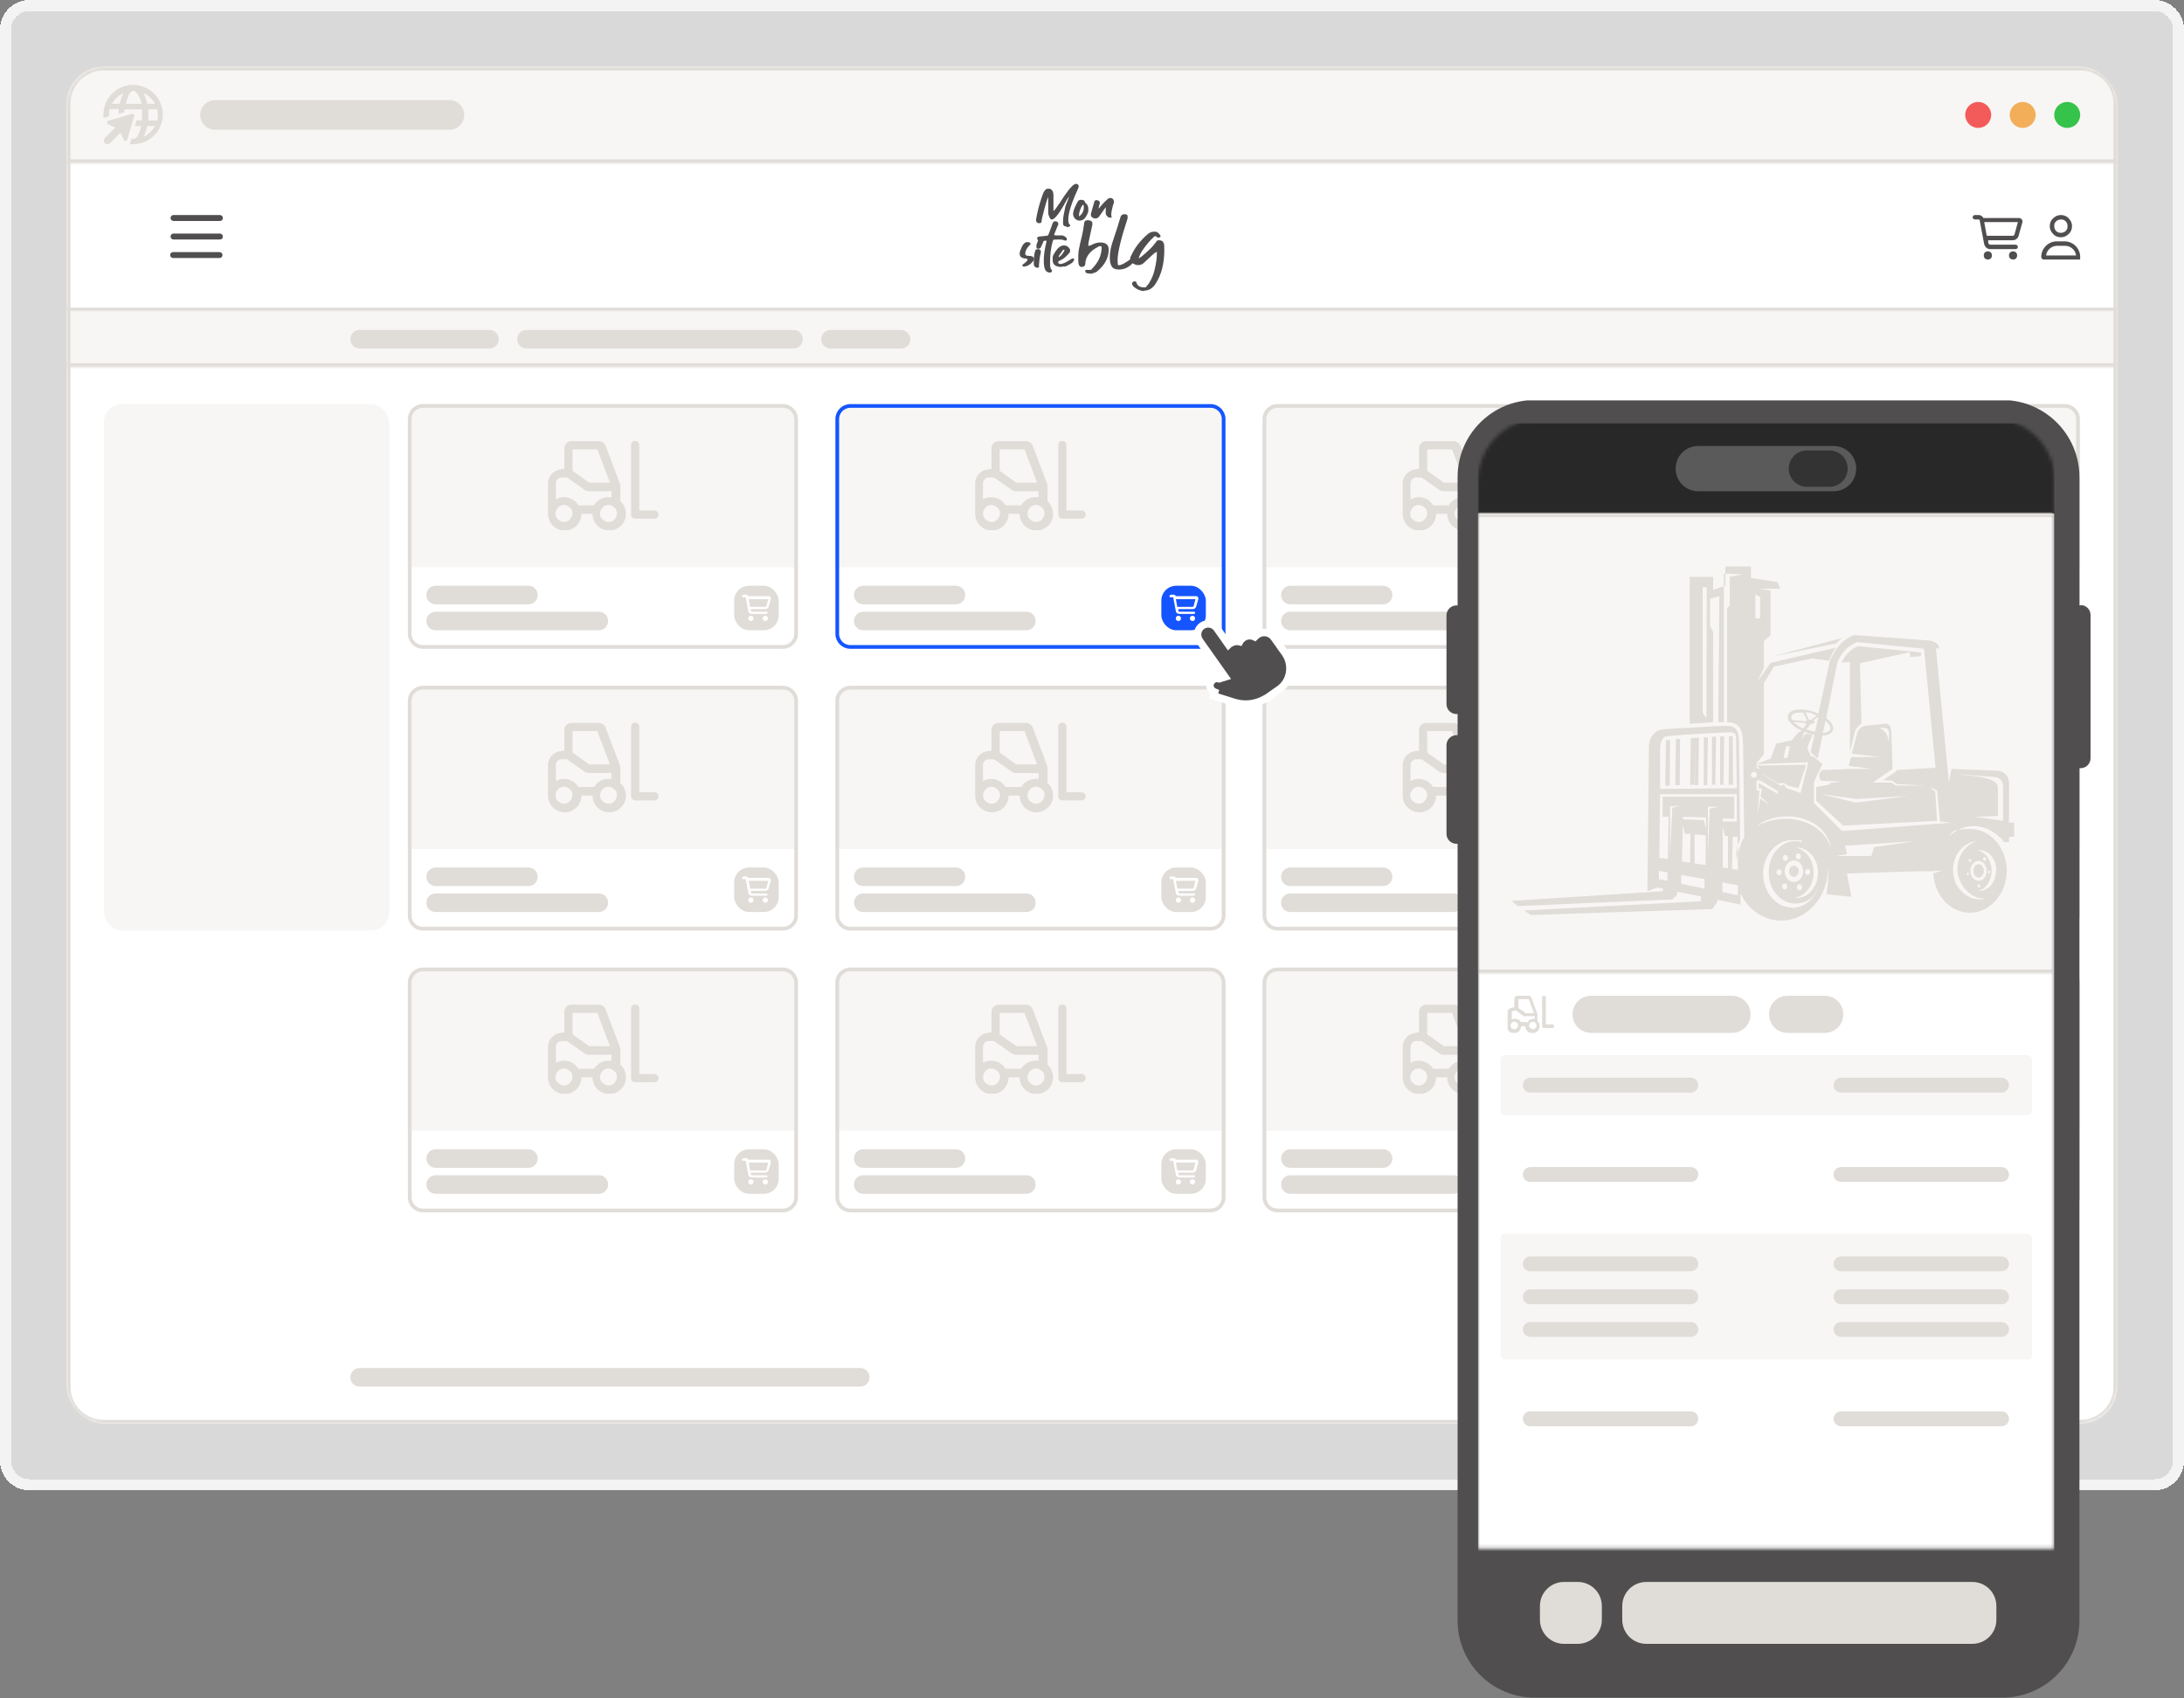 <?xml version="1.0" encoding="UTF-8"?>
<svg id="Calque_1" xmlns="http://www.w3.org/2000/svg" xmlns:xlink="http://www.w3.org/1999/xlink" version="1.1" viewBox="0 0 589 458">
  <rect x="0" y="0" width="589" height="458" fill="#808080" stroke="none"/>
  <!-- Generator: Adobe Illustrator 29.3.1, SVG Export Plug-In . SVG Version: 2.1.0 Build 151)  -->
  <defs>
    <style>
      .st0, .st1, .st2, .st3 {
        fill: none;
      }

      .st4 {
        mask: url(#mask);
      }

      .st5 {
        stroke-width: 2px;
      }

      .st5, .st6 {
        fill: #504e4e;
      }

      .st5, .st2 {
        stroke: #fff;
      }

      .st7, .st8 {
        fill-rule: evenodd;
      }

      .st7, .st9, .st10 {
        fill: #fff;
      }

      .st11, .st8 {
        fill: #e0dcd8;
      }

      .st12 {
        fill: #1455ff;
      }

      .st13 {
        fill: #5a5a5a;
      }

      .st14 {
        fill: #f7f6f4;
      }

      .st15 {
        fill: #f3ae5a;
      }

      .st16 {
        mask: url(#mask-2);
      }

      .st17 {
        mask: url(#mask-3);
      }

      .st18 {
        mask: url(#mask-4);
      }

      .st19 {
        mask: url(#mask-5);
      }

      .st20 {
        mask: url(#mask-1);
      }

      .st21 {
        clip-path: url(#clippath-17);
      }

      .st22 {
        clip-path: url(#clippath-19);
      }

      .st23 {
        clip-path: url(#clippath-11);
      }

      .st24 {
        clip-path: url(#clippath-16);
      }

      .st25 {
        clip-path: url(#clippath-18);
      }

      .st26 {
        clip-path: url(#clippath-10);
      }

      .st27 {
        clip-path: url(#clippath-15);
      }

      .st28 {
        clip-path: url(#clippath-13);
      }

      .st29 {
        clip-path: url(#clippath-14);
      }

      .st30 {
        clip-path: url(#clippath-12);
      }

      .st31 {
        clip-path: url(#clippath-31);
      }

      .st32 {
        clip-path: url(#clippath-30);
      }

      .st33 {
        clip-path: url(#clippath-27);
      }

      .st34 {
        clip-path: url(#clippath-29);
      }

      .st35 {
        clip-path: url(#clippath-26);
      }

      .st36 {
        clip-path: url(#clippath-28);
      }

      .st37 {
        clip-path: url(#clippath-20);
      }

      .st38 {
        clip-path: url(#clippath-21);
      }

      .st39 {
        clip-path: url(#clippath-22);
      }

      .st40 {
        clip-path: url(#clippath-23);
      }

      .st41 {
        clip-path: url(#clippath-24);
      }

      .st42 {
        clip-path: url(#clippath-25);
      }

      .st43 {
        clip-path: url(#clippath-1);
      }

      .st44 {
        clip-path: url(#clippath-3);
      }

      .st45 {
        clip-path: url(#clippath-4);
      }

      .st46 {
        clip-path: url(#clippath-2);
      }

      .st47 {
        clip-path: url(#clippath-7);
      }

      .st48 {
        clip-path: url(#clippath-6);
      }

      .st49 {
        clip-path: url(#clippath-9);
      }

      .st50 {
        clip-path: url(#clippath-8);
      }

      .st51 {
        clip-path: url(#clippath-5);
      }

      .st52 {
        fill: #36c34b;
      }

      .st53 {
        fill: #f35a5a;
      }

      .st1 {
        stroke: #1455ff;
      }

      .st54 {
        fill: #282828;
      }

      .st10 {
        fill-opacity: .7;
      }

      .st2 {
        stroke-opacity: .9;
        stroke-width: 3px;
      }

      .st3 {
        stroke: #e0dcd8;
      }

      .st55 {
        fill: #333;
      }

      .st56 {
        clip-path: url(#clippath);
      }
    </style>
    <clipPath id="clippath">
      <rect class="st0" x="18" y="18" width="553" height="366" rx="10" ry="10"/>
    </clipPath>
    <mask id="mask" x="18" y="18" width="553" height="27" maskUnits="userSpaceOnUse">
      <g id="path-5-inside-2_1986_22769">
        <path class="st9" d="M18,18h553v26H18v-26Z"/>
      </g>
    </mask>
    <clipPath id="clippath-1">
      <rect class="st0" x="28" y="23" width="16" height="16"/>
    </clipPath>
    <mask id="mask-1" x="18" y="44" width="553" height="41" maskUnits="userSpaceOnUse">
      <g id="path-12-inside-3_1986_22769">
        <path class="st9" d="M18,44h553v40H18v-40Z"/>
      </g>
    </mask>
    <clipPath id="clippath-2">
      <rect class="st0" x="532" y="58" width="13.5" height="12"/>
    </clipPath>
    <clipPath id="clippath-3">
      <rect class="st0" x="550.5" y="58" width="10.5" height="12"/>
    </clipPath>
    <mask id="mask-2" x="18" y="84" width="553" height="16" maskUnits="userSpaceOnUse">
      <g id="path-18-inside-4_1986_22769">
        <path class="st9" d="M18,84h553v15H18v-15Z"/>
      </g>
    </mask>
    <clipPath id="clippath-4">
      <rect class="st0" x="110" y="109" width="105.2" height="66" rx="4" ry="4"/>
    </clipPath>
    <clipPath id="clippath-5">
      <rect class="st0" x="147.6" y="119" width="30" height="24"/>
    </clipPath>
    <clipPath id="clippath-6">
      <rect class="st0" x="225.2" y="109" width="105.2" height="66" rx="4" ry="4"/>
    </clipPath>
    <clipPath id="clippath-7">
      <rect class="st0" x="262.9" y="119" width="30" height="24"/>
    </clipPath>
    <clipPath id="clippath-8">
      <rect class="st0" x="340.5" y="109" width="105.2" height="66" rx="4" ry="4"/>
    </clipPath>
    <clipPath id="clippath-9">
      <rect class="st0" x="378.1" y="119" width="30" height="24"/>
    </clipPath>
    <clipPath id="clippath-10">
      <rect class="st0" x="455.8" y="109" width="105.2" height="66" rx="4" ry="4"/>
    </clipPath>
    <clipPath id="clippath-11">
      <rect class="st0" x="493.4" y="119" width="30" height="24"/>
    </clipPath>
    <clipPath id="clippath-12">
      <rect class="st0" x="110" y="185" width="105.2" height="66" rx="4" ry="4"/>
    </clipPath>
    <clipPath id="clippath-13">
      <rect class="st0" x="147.6" y="195" width="30" height="24"/>
    </clipPath>
    <clipPath id="clippath-14">
      <rect class="st0" x="225.2" y="185" width="105.2" height="66" rx="4" ry="4"/>
    </clipPath>
    <clipPath id="clippath-15">
      <rect class="st0" x="262.9" y="195" width="30" height="24"/>
    </clipPath>
    <clipPath id="clippath-16">
      <rect class="st0" x="340.5" y="185" width="105.2" height="66" rx="4" ry="4"/>
    </clipPath>
    <clipPath id="clippath-17">
      <rect class="st0" x="378.1" y="195" width="30" height="24"/>
    </clipPath>
    <clipPath id="clippath-18">
      <rect class="st0" x="455.8" y="185" width="105.2" height="66" rx="4" ry="4"/>
    </clipPath>
    <clipPath id="clippath-19">
      <rect class="st0" x="493.4" y="195" width="30" height="24"/>
    </clipPath>
    <clipPath id="clippath-20">
      <rect class="st0" x="110" y="261" width="105.2" height="66" rx="4" ry="4"/>
    </clipPath>
    <clipPath id="clippath-21">
      <rect class="st0" x="147.6" y="271" width="30" height="24"/>
    </clipPath>
    <clipPath id="clippath-22">
      <rect class="st0" x="225.2" y="261" width="105.2" height="66" rx="4" ry="4"/>
    </clipPath>
    <clipPath id="clippath-23">
      <rect class="st0" x="262.9" y="271" width="30" height="24"/>
    </clipPath>
    <clipPath id="clippath-24">
      <rect class="st0" x="340.5" y="261" width="105.2" height="66" rx="4" ry="4"/>
    </clipPath>
    <clipPath id="clippath-25">
      <rect class="st0" x="378.1" y="271" width="30" height="24"/>
    </clipPath>
    <clipPath id="clippath-26">
      <rect class="st0" x="455.8" y="261" width="105.2" height="66" rx="4" ry="4"/>
    </clipPath>
    <clipPath id="clippath-27">
      <rect class="st0" x="493.4" y="271" width="30" height="24"/>
    </clipPath>
    <clipPath id="clippath-28">
      <rect class="st0" x="319" y="163.3" width="31.7" height="31" transform="translate(-41.7 226.5) rotate(-35.3)"/>
    </clipPath>
    <mask id="mask-3" x="17" y="17" width="555" height="368" maskUnits="userSpaceOnUse">
      <g id="path-3-inside-1_1986_22769">
        <path class="st9" d="M18,28c0-5.5,4.5-10,10-10h533c5.5,0,10,4.5,10,10v346c0,5.5-4.5,10-10,10H28c-5.5,0-10-4.5-10-10V28Z"/>
      </g>
    </mask>
    <clipPath id="clippath-29">
      <rect class="st0" x="390" y="108" width="173.8" height="350"/>
    </clipPath>
    <mask id="mask-4" x="398.6" y="112.9" width="155.6" height="384.7" maskUnits="userSpaceOnUse">
      <g id="mask0_1986_22769">
        <path class="st7" d="M415.5,112.9h121.8c9.3,0,16.9,7.5,16.9,16.9v287.9h-155.6V129.8c0-9.3,7.6-16.9,16.9-16.9Z"/>
      </g>
    </mask>
    <mask id="mask-5" x="398.6" y="137.5" width="155" height="126" maskUnits="userSpaceOnUse">
      <g id="path-140-inside-5_1986_22769">
        <path class="st9" d="M398.6,138.5h155v124h-155v-124Z"/>
      </g>
    </mask>
    <clipPath id="clippath-30">
      <rect class="st0" x="406.6" y="268.6" width="12.5" height="10"/>
    </clipPath>
    <clipPath id="clippath-31">
      <rect class="st0" x="398.6" y="284.6" width="155.4" height="213"/>
    </clipPath>
  </defs>
  <path class="st10" d="M3,8c0-2.8,2.2-5,5-5h573c2.8,0,5,2.2,5,5v386c0,2.8-2.2,5-5,5H8c-2.8,0-5-2.2-5-5V8Z" shape-rendering="crispEdges"/>
  <path class="st2" d="M8,1.5c-3.6,0-6.5,2.9-6.5,6.5v386c0,3.6,2.9,6.5,6.5,6.5h573c3.6,0,6.5-2.9,6.5-6.5V8c0-3.6-2.9-6.5-6.5-6.5H8Z" shape-rendering="crispEdges"/>
  <g>
    <g class="st56">
      <g>
        <path class="st9" d="M18,28c0-5.5,4.5-10,10-10h533c5.5,0,10,4.5,10,10v346c0,5.5-4.5,10-10,10H28c-5.5,0-10-4.5-10-10V28Z"/>
        <path class="st14" d="M18,18h553v26H18v-26Z"/>
        <g class="st4">
          <path class="st11" d="M571,43H18v2h553v-2Z"/>
        </g>
        <g class="st43">
          <path class="st11" d="M37.5,36c-.6,1.3-1.3,1.5-1.5,1.5s-.3,0-.5-.2l-.5,1.6c.3,0,.6,0,.9,0,4.4,0,8-3.6,8-8s-3.6-8-8-8-8,3.6-8,8,0,.6,0,.9l1.5-.4c0-.2,0-.3,0-.5,0-.5,0-1,.2-1.5h2.4c0,.4,0,.8,0,1.3l1.5-.4c0-.3,0-.6,0-.8h4.8c0,.5,0,1,0,1.5s0,1,0,1.5h-1.5l-.4,1.5h1.7c-.2.8-.4,1.4-.7,2h0ZM34.5,26c.6-1.3,1.3-1.5,1.5-1.5s.8.2,1.5,1.5c.3.6.5,1.2.7,2h-4.3c.2-.8.4-1.4.7-2ZM40,31c0-.5,0-1,0-1.5h2.4c.1.5.2,1,.2,1.5s0,1-.2,1.5h-2.4c0-.5,0-1,0-1.5ZM39.7,28c-.2-1.1-.6-2.1-1-2.9,1.3.6,2.4,1.6,3.1,2.9h-2.1,0ZM30.2,28c.7-1.3,1.8-2.3,3.1-2.9-.4.8-.8,1.8-1,2.9h-2.1,0ZM39.7,34h2.1c-.7,1.3-1.8,2.3-3.1,2.9.4-.8.8-1.8,1-2.9h0ZM29.2,32.6c-.4.1-.5.7,0,.9l1.8.9s0,0,.1,0l-2.8,2.8c-.4.4-.4,1,0,1.4.4.4,1,.4,1.4,0l2.8-2.8s0,0,0,.1l.9,1.8c.2.4.8.4.9,0l1.9-6.4c.1-.4-.2-.7-.6-.6l-6.4,1.9Z"/>
        </g>
        <path class="st11" d="M54,31c0-2.2,1.8-4,4-4h63.2c2.2,0,4,1.8,4,4s-1.8,4-4,4h-63.2c-2.2,0-4-1.8-4-4Z"/>
        <circle class="st53" cx="533.5" cy="31" r="3.5"/>
        <circle class="st15" cx="545.5" cy="31" r="3.5"/>
        <circle class="st52" cx="557.5" cy="31" r="3.5"/>
        <g class="st20">
          <path class="st11" d="M571,83H18v2h553v-2Z"/>
        </g>
        <path class="st6" d="M46,58.8c0-.4.3-.8.8-.8h12.5c.4,0,.8.3.8.8s-.3.8-.8.8h-12.5c-.4,0-.8-.3-.8-.8ZM46,63.8c0-.4.3-.8.8-.8h12.5c.4,0,.8.3.8.8s-.3.8-.8.8h-12.5c-.4,0-.8-.3-.8-.8ZM60,68.8c0,.4-.3.8-.8.8h-12.5c-.4,0-.8-.3-.8-.8s.3-.8.8-.8h12.5c.4,0,.8.3.8.8Z"/>
        <path class="st6" d="M294.8,73.8h-.8c-.8,0-1.3-.2-1.3-.6v-.2c0-.1,0-.2.2-.2.1,0,.3,0,.4,0,.1,0,.2,0,.4,0s.2,0,.3,0c.2,0,.3,0,.5-.3,1.6-1.6,2.5-3.4,2.6-5.5,0-.4,0-.6-.3-.6s-.5,0-.7.2c-2.1,1.1-3.3,2.6-3.4,4.4,0,.7-.4,1-1,1s-.9-.6-.9-1.7,0-.7,0-1.5c0-.9.3-2.4.9-4.8.3-1.2.5-2.5.7-3.8,0-.6.4-.8.9-.8.8,0,1.3.3,1.3.8v.4c-.7,3.2-1.1,5-1.1,5.4s0,.3.1.3c.1,0,.3,0,.7-.2.9-.5,1.7-.7,2.4-.7,1.5,0,2.3.6,2.3,1.9,0,2.2-1,4.1-3,5.8-.4.4-.9.5-1.4.6Z"/>
        <path class="st6" d="M301.8,72.7c-1.2,0-1.9-.4-2.2-1.3-.2-.5-.3-1.2-.3-2,0-1.3.3-3,1-4.9.7-2,1.3-4,1.9-6,.2-.5.5-.7.9-.7s.3,0,.5,0c.4.1.5.3.5.6s0,.3,0,.5c-1.8,5.5-2.7,9.3-2.7,11.2s.2,1.4.6,1.4,1.6-.6,3.3-1.9c0,0,0,0,0,0,.2-.1.3-.2.5-.2.1,0,.2,0,.3.1.1,0,.2.2.2.3s0,.3-.2.4c-1.2,1.7-2.7,2.5-4.3,2.5Z"/>
        <path class="st6" d="M308.6,78.5c-1,0-1.9-.4-2.8-1.1-.3-.3-.5-.6-.5-.9s.2-.6.7-.6.4.1.5.4c.3.8.9,1.2,1.9,1.2s.6,0,.8-.3c.2-.2.4-.4.6-.7.8-1.2,1.3-2.5,1.6-3.8.4-1.7.6-3.1.6-4.4s0-.2-.2-.2-.1,0-.2,0c-.1,0-1.1.9-3,2.7-.5.5-1,.7-1.6.7s-.8-.1-1.2-.3c-.6-.3-1-.7-1-1.3s0-.5.2-.8c1-2.3,2.6-4.3,4.6-6,.5-.4,1-.6,1.5-.6s.2,0,.6,0c.3,0,.7.3,1.1.8.1.2.2.3.2.4s0,.2-.2.3c-.2,0-.3.1-.4.1s-.3,0-.4-.2c-.1-.1-.3-.2-.4-.2s-.3,0-.5.3c-.7.6-1.5,1.5-2.4,2.7-.9,1.2-1.4,2.1-1.6,3,.4-.2.9-.6,1.6-1.2.7-.6,1.4-1.3,2-1.9.6-.7,1-1.2,1.2-1.5.1-.2.3-.3.6-.3.7,0,1.1.2,1.3.7.2.3.2,1,.2,2,0,3.6-.8,6.7-2.4,9.1-.8,1.2-1.8,1.8-3.1,1.8Z"/>
        <path class="st6" d="M276.3,71.9c-.4,0-.6-.1-.6-.3s.2-.3.6-.6c.5-.4.8-.7.8-.9s0-.1,0-.2c0,0-.3-.2-.8-.2-.8-.1-1.3-.5-1.3-1.2s.1-.8.4-1.5c.4-1.1,1-1.7,1.6-1.7s.2,0,.3,0c.4.1.6.2.6.4s0,.3-.2.4c-.8.8-1.2,1.6-1.2,2.4,0,.3.3.5.8.5,1,0,1.5.3,1.5.7v.4c0,.2-.3.5-.8,1-.6.5-1.1.7-1.7.8Z"/>
        <path class="st6" d="M279.7,72.2h0c-.5,0-.8-.3-.9-.9,0-.3,0-.6,0-.8,0-1,.1-2,.4-2.9,0-.2.3-.4.6-.4.6,0,.9.2.9.6s0,.2,0,.3c-.3,1.1-.4,2.2-.5,3.3,0,0,0,.2,0,.3,0,0,0,.2,0,.2s0,.1,0,.2c0,0-.1.1-.4.1ZM280.2,67.1h-.2c-.3,0-.5-.2-.5-.5v-.3c0-.3.2-.8.5-1.5v-.2c.2-.2.3-.2.6-.3.1,0,.2,0,.3,0,.4.1.5.3.6.5,0,.2-.3.8-.8,1.9,0,.2-.2.3-.4.3Z"/>
        <path class="st6" d="M283.1,73.5c0,0-.2,0-.3,0-.5-.2-.8-.4-.9-.7-.3-.5-.4-1.4-.4-2.6s.2-3,.7-4.9c0-.1,0-.2,0-.3s0-.1-.1-.1c-.2,0-.4,0-.6.1-.3,0-.7.1-1.1.1s-.4-.2-.6-.5c0-.1-.1-.2-.1-.4,0-.2.2-.3.6-.4l2-.2c.2,0,.4-.2.5-.4l1.1-3c.1-.3.3-.5.6-.5s.2,0,.3,0c.4.1.6.3.6.6s0,.2,0,.3c-.2.4-.5,1.1-.8,1.9-.2.5-.3.7-.3.8,0,.1.2.2.4.2h.9c.2,0,.4,0,.7,0,.3,0,.6.1.9.3s.5.4.5.6c0,0,0,.2,0,.3,0,.1-.2.2-.3.2s-.3,0-.4-.1c-.3-.1-.7-.2-1.3-.2-1.1,0-1.6,0-1.7.2,0,0,0,.2-.1.3-.5,1.8-.7,3.6-.7,5.4s0,1.2.1,1.6c0,.3.2.6.4.8,0,0,0,.1,0,.2s0,.1,0,.2c-.1.1-.3.2-.5.2Z"/>
        <path class="st6" d="M285.7,69.3c.3-.2.5-.4.8-.8.4-.6.6-.9.6-1s0-.1-.2-.1-.1,0-.2,0c-.8,1.1-1.2,1.7-1.2,1.8s0,.1.2.1ZM286.3,72c-1.6,0-2.4-.6-2.4-1.8s0-.4,0-.8c0-.4.3-.9.7-1.5.7-1.1,1.5-1.7,2.3-1.7s1.1.3,1.5.8c.1.2.2.3.2.5s0,.5-.2.7c-.9,1.1-1.8,1.8-2.6,2.1-.3.1-.4.2-.4.3s0,.1,0,.2c0,.3.3.4.6.4.4,0,1-.2,1.7-.6.5-.3.8-.5,1-.6.3-.2.5-.3.6-.3s.1,0,.2,0c.1,0,.2.2.2.3s-.1.3-.3.6c-.2.3-.6.5-1.1.8-.5.3-.9.5-1.3.5-.2,0-.4,0-.6,0Z"/>
        <path class="st6" d="M287.7,61.1c-.6,0-.9-.2-1-.6,0-.4,0-.7,0-1,0-.8.2-1.9.5-3.2,0-.4.3-1.1.7-2.1.3-.7.4-1.1.4-1.2,0,0-.2.3-.6.9-.3.5-.6,1.1-1,1.8-1,1.7-1.8,2.8-2.5,3.3-.2.1-.3.2-.5.2s-.3,0-.5-.3c-.3-.5-.5-1-.5-1.6,0-.6,0-1.1,0-1.7s0-1.3,0-2v-.4c-.1,0-.5,1.1-1.1,3.4-.4,1.6-.7,2.6-.7,3.1,0,.3-.2.5-.6.5s-.4,0-.6-.2c-.2-.1-.3-.4-.3-.6s.1-.7.3-1.7c.4-2,1-3.8,1.6-5.5.4-.9.8-1.3,1.3-1.3s.7,0,1,.3.5.7.5,1.4v4c0,.2,0,.3,0,.3.2,0,.8-.8,1.8-2.3.5-.8,1-1.6,1.6-2.4,1.2-1.7,2.1-2.6,2.7-2.6s.1,0,.2,0c.3.1.5.3.5.6s0,.2,0,.3c-.9,2-1.6,3.7-2.1,5.2-.5,1.5-.7,2.7-.7,3.6s.2,1.1.5,1.4c0,0,0,.1,0,.2s0,.1-.2.2c-.1.1-.4.2-.7.2Z"/>
        <path class="st6" d="M290.9,58.4c.3-.1.6-.4.9-.8.3-.5.5-1,.5-1.6s0-.6-.2-.8c-.2.2-.4.4-.6.9-.3.7-.5,1.4-.5,1.9s0,.3,0,.4ZM291.2,59.5c-.2,0-.5,0-.8-.2-.3-.1-.6-.4-.8-.8-.1-.2-.2-.5-.2-.7,0-.4.1-1,.4-1.7.3-.7.6-1.3.9-1.8.2-.3.5-.4.9-.4.6,0,.9.2,1,.6,0,0,0,.2.2.3.4.3.7.8.7,1.5s0,.2,0,.6c0,.3-.2.8-.5,1.3-.3.6-.7,1-1.2,1.2-.2,0-.4.1-.5.1Z"/>
        <path class="st6" d="M295.5,58.9c-.1,0-.3,0-.4,0-.6-.2-.9-.5-.9-.9,0-.1,0-.2,0-.3.3-1.1.6-2.2.9-3.2,0-.3.3-.5.5-.5,0,0,.2,0,.3,0,.4.1.7.3.7.6,0,0,0,.2,0,.3-.2.6-.3,1-.3,1.2s0,.1,0,.1.2,0,.3-.3c.7-.8,1.3-1.5,1.9-2,.3-.3.6-.5.9-.5.2,0,.3,0,.5.1.3.2.5.4.5.8,0,0,0,.2,0,.3-.5,1.6-.7,2.7-.7,3.1s0,.7.1.7c0,0,0,0,0,.1s0,.1-.1.2c0,0-.2,0-.3,0-.2,0-.4,0-.6-.2-.4-.3-.6-.6-.6-1.1,0-.6,0-1,0-1.2,0-.2,0-.3,0-.3s0,0,0,0c0,0-.6.8-1.7,2.4-.3.4-.6.6-.9.6Z"/>
        <g class="st46">
          <path class="st6" d="M532.6,58c-.3,0-.6.3-.6.6s.3.6.6.6h1.1c0,0,.2,0,.2.2l1.2,6.4c.2.8.8,1.4,1.7,1.4h6.8c.3,0,.6-.3.6-.6s-.3-.6-.6-.6h-6.8c-.3,0-.5-.2-.6-.5v-.7c-.1,0,6.6,0,6.6,0,.8,0,1.4-.5,1.6-1.2l1-3.6c.2-.6-.3-1.2-.9-1.2h-9.6c-.2-.4-.7-.8-1.2-.8h-1.1ZM535.1,59.9h9.1l-.9,3.3c0,.2-.3.4-.5.4h-7l-.7-3.8ZM536.1,70c.3,0,.6-.1.8-.3.2-.2.3-.5.3-.8s-.1-.6-.3-.8c-.2-.2-.5-.3-.8-.3s-.6.1-.8.3c-.2.2-.3.5-.3.8s.1.6.3.8c.2.2.5.3.8.3ZM544,68.9c0-.3-.1-.6-.3-.8-.2-.2-.5-.3-.8-.3s-.6.1-.8.3c-.2.2-.3.5-.3.8s.1.6.3.8c.2.2.5.3.8.3s.6-.1.8-.3c.2-.2.3-.5.3-.8Z"/>
        </g>
        <g class="st44">
          <path class="st6" d="M557.6,61c0-.5-.2-1-.5-1.3-.4-.4-.8-.5-1.3-.5s-1,.2-1.3.5c-.4.4-.5.8-.5,1.3s.2,1,.5,1.3c.4.4.8.5,1.3.5s1-.2,1.3-.5c.4-.4.5-.8.5-1.3ZM552.8,61c0-.8.3-1.6.9-2.1.6-.6,1.3-.9,2.1-.9s1.6.3,2.1.9c.6.6.9,1.3.9,2.1s-.3,1.6-.9,2.1c-.6.6-1.3.9-2.1.9s-1.6-.3-2.1-.9c-.6-.6-.9-1.3-.9-2.1ZM551.7,68.9h8.2c-.2-1.5-1.5-2.6-3-2.6h-2.1c-1.5,0-2.8,1.1-3,2.6h0ZM550.5,69.3c0-2.3,1.9-4.2,4.2-4.2h2.1c2.3,0,4.2,1.9,4.2,4.2s-.3.7-.7.7h-9.1c-.4,0-.7-.3-.7-.7Z"/>
        </g>
        <path class="st14" d="M18,84h553v15H18v-15Z"/>
        <g class="st16">
          <path class="st11" d="M571,98H18v2h553v-2Z"/>
        </g>
        <path class="st11" d="M97,89h35c1.4,0,2.5,1.1,2.5,2.5h0c0,1.4-1.1,2.5-2.5,2.5h-35c-1.4,0-2.5-1.1-2.5-2.5h0c0-1.4,1.1-2.5,2.5-2.5Z"/>
        <path class="st11" d="M142,89h72c1.4,0,2.5,1.1,2.5,2.5h0c0,1.4-1.1,2.5-2.5,2.5h-72c-1.4,0-2.5-1.1-2.5-2.5h0c0-1.4,1.1-2.5,2.5-2.5Z"/>
        <path class="st11" d="M224,89h19c1.4,0,2.5,1.1,2.5,2.5h0c0,1.4-1.1,2.5-2.5,2.5h-19c-1.4,0-2.5-1.1-2.5-2.5h0c0-1.4,1.1-2.5,2.5-2.5Z"/>
        <rect class="st14" x="28" y="109" width="77" height="142" rx="5" ry="5"/>
        <g class="st45">
          <g>
            <path class="st9" d="M110,113c0-2.2,1.8-4,4-4h97.2c2.2,0,4,1.8,4,4v58c0,2.2-1.8,4-4,4h-97.2c-2.2,0-4-1.8-4-4v-58Z"/>
            <rect class="st14" x="110" y="109" width="105.2" height="44"/>
            <g class="st51">
              <path class="st11" d="M151.4,126.5h.8v-5.6c0-1,.8-1.9,1.9-1.9h7.4c.8,0,1.5.5,1.8,1.2l3.9,10.3c0,.2.1.4.1.7v4c.9.8,1.5,2,1.5,3.4,0,2.5-2,4.5-4.5,4.5s-4.5-2-4.5-4.5h-3c0,2.5-2,4.5-4.5,4.5s-4.5-2-4.5-4.5v-8.2c0-2.1,1.7-3.8,3.8-3.8ZM158.9,130.2h5.6l-3.4-9h-6.7v5.8l4.5,3.2ZM158.9,132.5c-.5,0-.9-.1-1.3-.4l-4.7-3.3h-1.5c-.8,0-1.5.7-1.5,1.5v4.4c.7-.4,1.4-.6,2.2-.6,1.7,0,3.1.9,3.9,2.2h4.2c.8-1.3,2.2-2.2,3.9-2.2s.5,0,.8,0v-1.6h-6ZM152.1,140.8c.6,0,1.2-.2,1.6-.7s.7-1,.7-1.6-.2-1.2-.7-1.6-1-.7-1.6-.7-1.2.2-1.6.7-.7,1-.7,1.6.2,1.2.7,1.6,1,.7,1.6.7ZM164.1,140.8c.6,0,1.2-.2,1.6-.7s.7-1,.7-1.6-.2-1.2-.7-1.6-1-.7-1.6-.7-1.2.2-1.6.7-.7,1-.7,1.6.2,1.2.7,1.6,1,.7,1.6.7ZM172.4,120.1v17.6h4.1c.6,0,1.1.5,1.1,1.1s-.5,1.1-1.1,1.1h-5.2c-.6,0-1.1-.5-1.1-1.1v-18.8c0-.6.5-1.1,1.1-1.1s1.1.5,1.1,1.1Z"/>
            </g>
            <rect class="st11" x="198" y="158" width="12" height="12" rx="4" ry="4"/>
            <path class="st9" d="M200.4,160.5c-.2,0-.3.1-.3.3s.1.3.3.3h.6c0,0,0,0,.1,0l.7,3.7c0,.5.5.8,1,.8h3.9c.2,0,.3-.1.3-.3s-.1-.3-.3-.3h-3.9c-.2,0-.3-.1-.3-.3v-.4c0,0,3.9,0,3.9,0,.4,0,.8-.3.9-.7l.6-2.1c0-.3-.2-.7-.5-.7h-5.6c-.1-.3-.4-.4-.7-.4h-.6ZM201.9,161.6h5.3l-.5,1.9c0,.1-.2.2-.3.2h-4.1l-.4-2.2ZM202.5,167.5c.2,0,.3,0,.5-.2s.2-.3.2-.5,0-.3-.2-.5-.3-.2-.5-.2-.3,0-.5.2c-.1.1-.2.3-.2.5s0,.3.2.5c.1.1.3.2.5.2ZM207.1,166.8c0-.2,0-.3-.2-.5-.1-.1-.3-.2-.5-.2s-.3,0-.5.2-.2.3-.2.5,0,.3.2.5.3.2.5.2.3,0,.5-.2c.1-.1.2-.3.2-.5Z"/>
            <path class="st11" d="M117.5,158h25c1.4,0,2.5,1.1,2.5,2.5h0c0,1.4-1.1,2.5-2.5,2.5h-25c-1.4,0-2.5-1.1-2.5-2.5h0c0-1.4,1.1-2.5,2.5-2.5Z"/>
            <path class="st11" d="M117.5,165h44c1.4,0,2.5,1.1,2.5,2.5h0c0,1.4-1.1,2.5-2.5,2.5h-44c-1.4,0-2.5-1.1-2.5-2.5h0c0-1.4,1.1-2.5,2.5-2.5Z"/>
          </g>
        </g>
        <path class="st3" d="M110.5,113c0-1.9,1.6-3.5,3.5-3.5h97.2c1.9,0,3.5,1.6,3.5,3.5v58c0,1.9-1.6,3.5-3.5,3.5h-97.2c-1.9,0-3.5-1.6-3.5-3.5v-58Z"/>
        <g class="st48">
          <g>
            <path class="st9" d="M225.2,113c0-2.2,1.8-4,4-4h97.2c2.2,0,4,1.8,4,4v58c0,2.2-1.8,4-4,4h-97.2c-2.2,0-4-1.8-4-4v-58Z"/>
            <rect class="st14" x="225.2" y="109" width="105.2" height="44"/>
            <g class="st47">
              <path class="st11" d="M266.6,126.5h.8v-5.6c0-1,.8-1.9,1.9-1.9h7.4c.8,0,1.5.5,1.8,1.2l3.9,10.3c0,.2.1.4.1.7v4c.9.8,1.5,2,1.5,3.4,0,2.5-2,4.5-4.5,4.5s-4.5-2-4.5-4.5h-3c0,2.5-2,4.5-4.5,4.5s-4.5-2-4.5-4.5v-8.2c0-2.1,1.7-3.8,3.8-3.8ZM274.1,130.2h5.6l-3.4-9h-6.7v5.8l4.5,3.2ZM274.1,132.5c-.5,0-.9-.1-1.3-.4l-4.7-3.3h-1.5c-.8,0-1.5.7-1.5,1.5v4.4c.7-.4,1.4-.6,2.2-.6,1.7,0,3.1.9,3.9,2.2h4.2c.8-1.3,2.2-2.2,3.9-2.2s.5,0,.8,0v-1.6h-6ZM267.4,140.8c.6,0,1.2-.2,1.6-.7s.7-1,.7-1.6-.2-1.2-.7-1.6-1-.7-1.6-.7-1.2.2-1.6.7-.7,1-.7,1.6.2,1.2.7,1.6,1,.7,1.6.7ZM279.4,140.8c.6,0,1.2-.2,1.6-.7s.7-1,.7-1.6-.2-1.2-.7-1.6-1-.7-1.6-.7-1.2.2-1.6.7-.7,1-.7,1.6.2,1.2.7,1.6,1,.7,1.6.7ZM287.6,120.1v17.6h4.1c.6,0,1.1.5,1.1,1.1s-.5,1.1-1.1,1.1h-5.2c-.6,0-1.1-.5-1.1-1.1v-18.8c0-.6.5-1.1,1.1-1.1s1.1.5,1.1,1.1Z"/>
            </g>
            <rect class="st12" x="313.2" y="158" width="12" height="12" rx="4" ry="4"/>
            <path class="st9" d="M315.7,160.5c-.2,0-.3.1-.3.3s.1.3.3.3h.6c0,0,0,0,.1,0l.7,3.7c0,.5.5.8,1,.8h3.9c.2,0,.3-.1.3-.3s-.1-.3-.3-.3h-3.9c-.2,0-.3-.1-.3-.3v-.4c0,0,3.9,0,3.9,0,.4,0,.8-.3.9-.7l.6-2.1c0-.3-.2-.7-.5-.7h-5.6c-.1-.3-.4-.4-.7-.4h-.6ZM317.1,161.6h5.3l-.5,1.9c0,.1-.2.2-.3.2h-4.1l-.4-2.2ZM317.8,167.5c.2,0,.3,0,.5-.2.1-.1.2-.3.2-.5s0-.3-.2-.5c-.1-.1-.3-.2-.5-.2s-.3,0-.5.2c-.1.1-.2.3-.2.5s0,.3.2.5c.1.1.3.2.5.2ZM322.3,166.8c0-.2,0-.3-.2-.5-.1-.1-.3-.2-.5-.2s-.3,0-.5.2c-.1.1-.2.3-.2.5s0,.3.2.5c.1.1.3.2.5.2s.3,0,.5-.2c.1-.1.2-.3.2-.5Z"/>
            <path class="st11" d="M232.8,158h25c1.4,0,2.5,1.1,2.5,2.5h0c0,1.4-1.1,2.5-2.5,2.5h-25c-1.4,0-2.5-1.1-2.5-2.5h0c0-1.4,1.1-2.5,2.5-2.5Z"/>
            <path class="st11" d="M232.8,165h44c1.4,0,2.5,1.1,2.5,2.5h0c0,1.4-1.1,2.5-2.5,2.5h-44c-1.4,0-2.5-1.1-2.5-2.5h0c0-1.4,1.1-2.5,2.5-2.5Z"/>
          </g>
        </g>
        <path class="st1" d="M225.8,113c0-1.9,1.6-3.5,3.5-3.5h97.2c1.9,0,3.5,1.6,3.5,3.5v58c0,1.9-1.6,3.5-3.5,3.5h-97.2c-1.9,0-3.5-1.6-3.5-3.5v-58Z"/>
        <g class="st50">
          <g>
            <path class="st9" d="M340.5,113c0-2.2,1.8-4,4-4h97.2c2.2,0,4,1.8,4,4v58c0,2.2-1.8,4-4,4h-97.2c-2.2,0-4-1.8-4-4v-58Z"/>
            <rect class="st14" x="340.5" y="109" width="105.2" height="44"/>
            <g class="st49">
              <path class="st11" d="M381.9,126.5h.8v-5.6c0-1,.8-1.9,1.9-1.9h7.4c.8,0,1.5.5,1.8,1.2l3.9,10.3c0,.2.1.4.1.7v4c.9.8,1.5,2,1.5,3.4,0,2.5-2,4.5-4.5,4.5s-4.5-2-4.5-4.5h-3c0,2.5-2,4.5-4.5,4.5s-4.5-2-4.5-4.5v-8.2c0-2.1,1.7-3.8,3.8-3.8ZM389.4,130.2h5.6l-3.4-9h-6.7v5.8l4.5,3.2ZM389.4,132.5c-.5,0-.9-.1-1.3-.4l-4.7-3.3h-1.5c-.8,0-1.5.7-1.5,1.5v4.4c.7-.4,1.4-.6,2.2-.6,1.7,0,3.1.9,3.9,2.2h4.2c.8-1.3,2.2-2.2,3.9-2.2s.5,0,.8,0v-1.6h-6ZM382.6,140.8c.6,0,1.2-.2,1.6-.7s.7-1,.7-1.6-.2-1.2-.7-1.6-1-.7-1.6-.7-1.2.2-1.6.7-.7,1-.7,1.6.2,1.2.7,1.6,1,.7,1.6.7ZM394.6,140.8c.6,0,1.2-.2,1.6-.7s.7-1,.7-1.6-.2-1.2-.7-1.6-1-.7-1.6-.7-1.2.2-1.6.7-.7,1-.7,1.6.2,1.2.7,1.6,1,.7,1.6.7ZM402.9,120.1v17.6h4.1c.6,0,1.1.5,1.1,1.1s-.5,1.1-1.1,1.1h-5.2c-.6,0-1.1-.5-1.1-1.1v-18.8c0-.6.5-1.1,1.1-1.1s1.1.5,1.1,1.1Z"/>
            </g>
            <rect class="st11" x="428.5" y="158" width="12" height="12" rx="4" ry="4"/>
            <path class="st9" d="M430.9,160.5c-.2,0-.3.1-.3.3s.1.3.3.3h.6c0,0,0,0,.1,0l.7,3.7c0,.5.5.8,1,.8h3.9c.2,0,.3-.1.3-.3s-.1-.3-.3-.3h-3.9c-.2,0-.3-.1-.3-.3v-.4c0,0,3.9,0,3.9,0,.4,0,.8-.3.9-.7l.6-2.1c0-.3-.2-.7-.5-.7h-5.6c-.1-.3-.4-.4-.7-.4h-.6ZM432.4,161.6h5.3l-.5,1.9c0,.1-.2.2-.3.2h-4.1l-.4-2.2ZM433,167.5c.2,0,.3,0,.5-.2.1-.1.2-.3.2-.5s0-.3-.2-.5c-.1-.1-.3-.2-.5-.2s-.3,0-.5.2c-.1.1-.2.3-.2.5s0,.3.2.5c.1.1.3.2.5.2ZM437.6,166.8c0-.2,0-.3-.2-.5-.1-.1-.3-.2-.5-.2s-.3,0-.5.2c-.1.1-.2.3-.2.5s0,.3.2.5c.1.1.3.2.5.2s.3,0,.5-.2c.1-.1.2-.3.2-.5Z"/>
            <path class="st11" d="M348,158h25c1.4,0,2.5,1.1,2.5,2.5h0c0,1.4-1.1,2.5-2.5,2.5h-25c-1.4,0-2.5-1.1-2.5-2.5h0c0-1.4,1.1-2.5,2.5-2.5Z"/>
            <path class="st11" d="M348,165h44c1.4,0,2.5,1.1,2.5,2.5h0c0,1.4-1.1,2.5-2.5,2.5h-44c-1.4,0-2.5-1.1-2.5-2.5h0c0-1.4,1.1-2.5,2.5-2.5Z"/>
          </g>
        </g>
        <path class="st3" d="M341,113c0-1.9,1.6-3.5,3.5-3.5h97.2c1.9,0,3.5,1.6,3.5,3.5v58c0,1.9-1.6,3.5-3.5,3.5h-97.2c-1.9,0-3.5-1.6-3.5-3.5v-58Z"/>
        <g class="st26">
          <g>
            <path class="st9" d="M455.8,113c0-2.2,1.8-4,4-4h97.2c2.2,0,4,1.8,4,4v58c0,2.2-1.8,4-4,4h-97.2c-2.2,0-4-1.8-4-4v-58Z"/>
            <rect class="st14" x="455.8" y="109" width="105.2" height="44"/>
            <g class="st23">
              <path class="st11" d="M497.1,126.5h.8v-5.6c0-1,.8-1.9,1.9-1.9h7.4c.8,0,1.5.5,1.8,1.2l3.9,10.3c0,.2.1.4.1.7v4c.9.8,1.5,2,1.5,3.4,0,2.5-2,4.5-4.5,4.5s-4.5-2-4.5-4.5h-3c0,2.5-2,4.5-4.5,4.5s-4.5-2-4.5-4.5v-8.2c0-2.1,1.7-3.8,3.8-3.8ZM504.6,130.2h5.6l-3.4-9h-6.7v5.8l4.5,3.2ZM504.6,132.5c-.5,0-.9-.1-1.3-.4l-4.7-3.3h-1.5c-.8,0-1.5.7-1.5,1.5v4.4c.7-.4,1.4-.6,2.2-.6,1.7,0,3.1.9,3.9,2.2h4.2c.8-1.3,2.2-2.2,3.9-2.2s.5,0,.8,0v-1.6h-6ZM497.9,140.8c.6,0,1.2-.2,1.6-.7s.7-1,.7-1.6-.2-1.2-.7-1.6-1-.7-1.6-.7-1.2.2-1.6.7-.7,1-.7,1.6.2,1.2.7,1.6,1,.7,1.6.7ZM509.9,140.8c.6,0,1.2-.2,1.6-.7s.7-1,.7-1.6-.2-1.2-.7-1.6-1-.7-1.6-.7-1.2.2-1.6.7-.7,1-.7,1.6.2,1.2.7,1.6,1,.7,1.6.7ZM518.1,120.1v17.6h4.1c.6,0,1.1.5,1.1,1.1s-.5,1.1-1.1,1.1h-5.2c-.6,0-1.1-.5-1.1-1.1v-18.8c0-.6.5-1.1,1.1-1.1s1.1.5,1.1,1.1Z"/>
            </g>
            <rect class="st11" x="543.8" y="158" width="12" height="12" rx="4" ry="4"/>
            <path class="st9" d="M546.2,160.5c-.2,0-.3.1-.3.3s.1.3.3.3h.6c0,0,0,0,.1,0l.7,3.7c0,.5.5.8,1,.8h3.9c.2,0,.3-.1.3-.3s-.1-.3-.3-.3h-3.9c-.2,0-.3-.1-.3-.3v-.4c0,0,3.9,0,3.9,0,.4,0,.8-.3,1-.7l.6-2.1c0-.3-.2-.7-.5-.7h-5.6c-.1-.3-.4-.4-.7-.4h-.6ZM547.6,161.6h5.3l-.5,1.9c0,.1-.2.2-.3.2h-4.1l-.4-2.2ZM548.3,167.5c.2,0,.3,0,.5-.2.1-.1.2-.3.2-.5s0-.3-.2-.5c-.1-.1-.3-.2-.5-.2s-.3,0-.5.2c-.1.1-.2.3-.2.5s0,.3.2.5c.1.1.3.2.5.2ZM552.8,166.8c0-.2,0-.3-.2-.5-.1-.1-.3-.2-.5-.2s-.3,0-.5.2-.2.3-.2.5,0,.3.2.5.3.2.5.2.3,0,.5-.2c.1-.1.2-.3.2-.5Z"/>
            <path class="st11" d="M463.2,158h25c1.4,0,2.5,1.1,2.5,2.5h0c0,1.4-1.1,2.5-2.5,2.5h-25c-1.4,0-2.5-1.1-2.5-2.5h0c0-1.4,1.1-2.5,2.5-2.5Z"/>
            <path class="st11" d="M463.2,165h44c1.4,0,2.5,1.1,2.5,2.5h0c0,1.4-1.1,2.5-2.5,2.5h-44c-1.4,0-2.5-1.1-2.5-2.5h0c0-1.4,1.1-2.5,2.5-2.5Z"/>
          </g>
        </g>
        <path class="st3" d="M456.2,113c0-1.9,1.6-3.5,3.5-3.5h97.2c1.9,0,3.5,1.6,3.5,3.5v58c0,1.9-1.6,3.5-3.5,3.5h-97.2c-1.9,0-3.5-1.6-3.5-3.5v-58Z"/>
        <g class="st30">
          <g>
            <path class="st9" d="M110,189c0-2.2,1.8-4,4-4h97.2c2.2,0,4,1.8,4,4v58c0,2.2-1.8,4-4,4h-97.2c-2.2,0-4-1.8-4-4v-58Z"/>
            <rect class="st14" x="110" y="185" width="105.2" height="44"/>
            <g class="st28">
              <path class="st11" d="M151.4,202.5h.8v-5.6c0-1,.8-1.9,1.9-1.9h7.4c.8,0,1.5.5,1.8,1.2l3.9,10.3c0,.2.1.4.1.7v4c.9.8,1.5,2,1.5,3.4,0,2.5-2,4.5-4.5,4.5s-4.5-2-4.5-4.5h-3c0,2.5-2,4.5-4.5,4.5s-4.5-2-4.5-4.5v-8.2c0-2.1,1.7-3.8,3.8-3.8ZM158.9,206.2h5.6l-3.4-9h-6.7v5.8l4.5,3.2ZM158.9,208.5c-.5,0-.9-.1-1.3-.4l-4.7-3.3h-1.5c-.8,0-1.5.7-1.5,1.5v4.4c.7-.4,1.4-.6,2.2-.6,1.7,0,3.1.9,3.9,2.2h4.2c.8-1.3,2.2-2.2,3.9-2.2s.5,0,.8,0v-1.6h-6ZM152.1,216.8c.6,0,1.2-.2,1.6-.7s.7-1,.7-1.6-.2-1.2-.7-1.6-1-.7-1.6-.7-1.2.2-1.6.7-.7,1-.7,1.6.2,1.2.7,1.6,1,.7,1.6.7ZM164.1,216.8c.6,0,1.2-.2,1.6-.7s.7-1,.7-1.6-.2-1.2-.7-1.6-1-.7-1.6-.7-1.2.2-1.6.7-.7,1-.7,1.6.2,1.2.7,1.6,1,.7,1.6.7ZM172.4,196.1v17.6h4.1c.6,0,1.1.5,1.1,1.1s-.5,1.1-1.1,1.1h-5.2c-.6,0-1.1-.5-1.1-1.1v-18.8c0-.6.5-1.1,1.1-1.1s1.1.5,1.1,1.1Z"/>
            </g>
            <rect class="st11" x="198" y="234" width="12" height="12" rx="4" ry="4"/>
            <path class="st9" d="M200.4,236.5c-.2,0-.3.1-.3.3s.1.3.3.3h.6c0,0,0,0,.1,0l.7,3.7c0,.5.5.8,1,.8h3.9c.2,0,.3-.1.3-.3s-.1-.3-.3-.3h-3.9c-.2,0-.3-.1-.3-.3v-.4c0,0,3.9,0,3.9,0,.4,0,.8-.3.9-.7l.6-2.1c0-.3-.2-.7-.5-.7h-5.6c-.1-.3-.4-.4-.7-.4h-.6ZM201.9,237.6h5.3l-.5,1.9c0,.1-.2.2-.3.2h-4.1l-.4-2.2ZM202.5,243.5c.2,0,.3,0,.5-.2s.2-.3.2-.5,0-.3-.2-.5-.3-.2-.5-.2-.3,0-.5.2c-.1.1-.2.3-.2.5s0,.3.2.5c.1.1.3.2.5.2ZM207.1,242.8c0-.2,0-.3-.2-.5-.1-.1-.3-.2-.5-.2s-.3,0-.5.2-.2.3-.2.5,0,.3.2.5.3.2.5.2.3,0,.5-.2c.1-.1.2-.3.2-.5Z"/>
            <path class="st11" d="M117.5,234h25c1.4,0,2.5,1.1,2.5,2.5h0c0,1.4-1.1,2.5-2.5,2.5h-25c-1.4,0-2.5-1.1-2.5-2.5h0c0-1.4,1.1-2.5,2.5-2.5Z"/>
            <path class="st11" d="M117.5,241h44c1.4,0,2.5,1.1,2.5,2.5h0c0,1.4-1.1,2.5-2.5,2.5h-44c-1.4,0-2.5-1.1-2.5-2.5h0c0-1.4,1.1-2.5,2.5-2.5Z"/>
          </g>
        </g>
        <path class="st3" d="M110.5,189c0-1.9,1.6-3.5,3.5-3.5h97.2c1.9,0,3.5,1.6,3.5,3.5v58c0,1.9-1.6,3.5-3.5,3.5h-97.2c-1.9,0-3.5-1.6-3.5-3.5v-58Z"/>
        <g class="st29">
          <g>
            <path class="st9" d="M225.2,189c0-2.2,1.8-4,4-4h97.2c2.2,0,4,1.8,4,4v58c0,2.2-1.8,4-4,4h-97.2c-2.2,0-4-1.8-4-4v-58Z"/>
            <rect class="st14" x="225.2" y="185" width="105.2" height="44"/>
            <g class="st27">
              <path class="st11" d="M266.6,202.5h.8v-5.6c0-1,.8-1.9,1.9-1.9h7.4c.8,0,1.5.5,1.8,1.2l3.9,10.3c0,.2.1.4.1.7v4c.9.8,1.5,2,1.5,3.4,0,2.5-2,4.5-4.5,4.5s-4.5-2-4.5-4.5h-3c0,2.5-2,4.5-4.5,4.5s-4.5-2-4.5-4.5v-8.2c0-2.1,1.7-3.8,3.8-3.8ZM274.1,206.2h5.6l-3.4-9h-6.7v5.8l4.5,3.2ZM274.1,208.5c-.5,0-.9-.1-1.3-.4l-4.7-3.3h-1.5c-.8,0-1.5.7-1.5,1.5v4.4c.7-.4,1.4-.6,2.2-.6,1.7,0,3.1.9,3.9,2.2h4.2c.8-1.3,2.2-2.2,3.9-2.2s.5,0,.8,0v-1.6h-6ZM267.4,216.8c.6,0,1.2-.2,1.6-.7s.7-1,.7-1.6-.2-1.2-.7-1.6-1-.7-1.6-.7-1.2.2-1.6.7-.7,1-.7,1.6.2,1.2.7,1.6,1,.7,1.6.7ZM279.4,216.8c.6,0,1.2-.2,1.6-.7s.7-1,.7-1.6-.2-1.2-.7-1.6-1-.7-1.6-.7-1.2.2-1.6.7-.7,1-.7,1.6.2,1.2.7,1.6,1,.7,1.6.7ZM287.6,196.1v17.6h4.1c.6,0,1.1.5,1.1,1.1s-.5,1.1-1.1,1.1h-5.2c-.6,0-1.1-.5-1.1-1.1v-18.8c0-.6.5-1.1,1.1-1.1s1.1.5,1.1,1.1Z"/>
            </g>
            <rect class="st11" x="313.2" y="234" width="12" height="12" rx="4" ry="4"/>
            <path class="st9" d="M315.7,236.5c-.2,0-.3.1-.3.3s.1.3.3.3h.6c0,0,0,0,.1,0l.7,3.7c0,.5.5.8,1,.8h3.9c.2,0,.3-.1.3-.3s-.1-.3-.3-.3h-3.9c-.2,0-.3-.1-.3-.3v-.4c0,0,3.9,0,3.9,0,.4,0,.8-.3.9-.7l.6-2.1c0-.3-.2-.7-.5-.7h-5.6c-.1-.3-.4-.4-.7-.4h-.6ZM317.1,237.6h5.3l-.5,1.9c0,.1-.2.2-.3.2h-4.1l-.4-2.2ZM317.8,243.5c.2,0,.3,0,.5-.2.1-.1.2-.3.2-.5s0-.3-.2-.5c-.1-.1-.3-.2-.5-.2s-.3,0-.5.2c-.1.1-.2.3-.2.5s0,.3.2.5c.1.1.3.2.5.2ZM322.3,242.8c0-.2,0-.3-.2-.5-.1-.1-.3-.2-.5-.2s-.3,0-.5.2c-.1.1-.2.3-.2.5s0,.3.2.5c.1.1.3.2.5.2s.3,0,.5-.2c.1-.1.2-.3.2-.5Z"/>
            <path class="st11" d="M232.8,234h25c1.4,0,2.5,1.1,2.5,2.5h0c0,1.4-1.1,2.5-2.5,2.5h-25c-1.4,0-2.5-1.1-2.5-2.5h0c0-1.4,1.1-2.5,2.5-2.5Z"/>
            <path class="st11" d="M232.8,241h44c1.4,0,2.5,1.1,2.5,2.5h0c0,1.4-1.1,2.5-2.5,2.5h-44c-1.4,0-2.5-1.1-2.5-2.5h0c0-1.4,1.1-2.5,2.5-2.5Z"/>
          </g>
        </g>
        <path class="st3" d="M225.8,189c0-1.9,1.6-3.5,3.5-3.5h97.2c1.9,0,3.5,1.6,3.5,3.5v58c0,1.9-1.6,3.5-3.5,3.5h-97.2c-1.9,0-3.5-1.6-3.5-3.5v-58Z"/>
        <g class="st24">
          <g>
            <path class="st9" d="M340.5,189c0-2.2,1.8-4,4-4h97.2c2.2,0,4,1.8,4,4v58c0,2.2-1.8,4-4,4h-97.2c-2.2,0-4-1.8-4-4v-58Z"/>
            <rect class="st14" x="340.5" y="185" width="105.2" height="44"/>
            <g class="st21">
              <path class="st11" d="M381.9,202.5h.8v-5.6c0-1,.8-1.9,1.9-1.9h7.4c.8,0,1.5.5,1.8,1.2l3.9,10.3c0,.2.1.4.1.7v4c.9.8,1.5,2,1.5,3.4,0,2.5-2,4.5-4.5,4.5s-4.5-2-4.5-4.5h-3c0,2.5-2,4.5-4.5,4.5s-4.5-2-4.5-4.5v-8.2c0-2.1,1.7-3.8,3.8-3.8ZM389.4,206.2h5.6l-3.4-9h-6.7v5.8l4.5,3.2ZM389.4,208.5c-.5,0-.9-.1-1.3-.4l-4.7-3.3h-1.5c-.8,0-1.5.7-1.5,1.5v4.4c.7-.4,1.4-.6,2.2-.6,1.7,0,3.1.9,3.9,2.2h4.2c.8-1.3,2.2-2.2,3.9-2.2s.5,0,.8,0v-1.6h-6ZM382.6,216.8c.6,0,1.2-.2,1.6-.7s.7-1,.7-1.6-.2-1.2-.7-1.6-1-.7-1.6-.7-1.2.2-1.6.7-.7,1-.7,1.6.2,1.2.7,1.6,1,.7,1.6.7ZM394.6,216.8c.6,0,1.2-.2,1.6-.7s.7-1,.7-1.6-.2-1.2-.7-1.6-1-.7-1.6-.7-1.2.2-1.6.7-.7,1-.7,1.6.2,1.2.7,1.6,1,.7,1.6.7ZM402.9,196.1v17.6h4.1c.6,0,1.1.5,1.1,1.1s-.5,1.1-1.1,1.1h-5.2c-.6,0-1.1-.5-1.1-1.1v-18.8c0-.6.5-1.1,1.1-1.1s1.1.5,1.1,1.1Z"/>
            </g>
            <rect class="st11" x="428.5" y="234" width="12" height="12" rx="4" ry="4"/>
            <path class="st9" d="M430.9,236.5c-.2,0-.3.1-.3.3s.1.3.3.3h.6c0,0,0,0,.1,0l.7,3.7c0,.5.5.8,1,.8h3.9c.2,0,.3-.1.3-.3s-.1-.3-.3-.3h-3.9c-.2,0-.3-.1-.3-.3v-.4c0,0,3.9,0,3.9,0,.4,0,.8-.3.9-.7l.6-2.1c0-.3-.2-.7-.5-.7h-5.6c-.1-.3-.4-.4-.7-.4h-.6ZM432.4,237.6h5.3l-.5,1.9c0,.1-.2.2-.3.2h-4.1l-.4-2.2ZM433,243.5c.2,0,.3,0,.5-.2.1-.1.2-.3.2-.5s0-.3-.2-.5c-.1-.1-.3-.2-.5-.2s-.3,0-.5.2c-.1.1-.2.3-.2.5s0,.3.2.5c.1.1.3.2.5.2ZM437.6,242.8c0-.2,0-.3-.2-.5-.1-.1-.3-.2-.5-.2s-.3,0-.5.2c-.1.1-.2.3-.2.5s0,.3.2.5c.1.1.3.2.5.2s.3,0,.5-.2c.1-.1.2-.3.2-.5Z"/>
            <path class="st11" d="M348,234h25c1.4,0,2.5,1.1,2.5,2.5h0c0,1.4-1.1,2.5-2.5,2.5h-25c-1.4,0-2.5-1.1-2.5-2.5h0c0-1.4,1.1-2.5,2.5-2.5Z"/>
            <path class="st11" d="M348,241h44c1.4,0,2.5,1.1,2.5,2.5h0c0,1.4-1.1,2.5-2.5,2.5h-44c-1.4,0-2.5-1.1-2.5-2.5h0c0-1.4,1.1-2.5,2.5-2.5Z"/>
          </g>
        </g>
        <path class="st3" d="M341,189c0-1.9,1.6-3.5,3.5-3.5h97.2c1.9,0,3.5,1.6,3.5,3.5v58c0,1.9-1.6,3.5-3.5,3.5h-97.2c-1.9,0-3.5-1.6-3.5-3.5v-58Z"/>
        <g class="st25">
          <g>
            <path class="st9" d="M455.8,189c0-2.2,1.8-4,4-4h97.2c2.2,0,4,1.8,4,4v58c0,2.2-1.8,4-4,4h-97.2c-2.2,0-4-1.8-4-4v-58Z"/>
            <rect class="st14" x="455.8" y="185" width="105.2" height="44"/>
            <g class="st22">
              <path class="st11" d="M497.1,202.5h.8v-5.6c0-1,.8-1.9,1.9-1.9h7.4c.8,0,1.5.5,1.8,1.2l3.9,10.3c0,.2.1.4.1.7v4c.9.8,1.5,2,1.5,3.4,0,2.5-2,4.5-4.5,4.5s-4.5-2-4.5-4.5h-3c0,2.5-2,4.5-4.5,4.5s-4.5-2-4.5-4.5v-8.2c0-2.1,1.7-3.8,3.8-3.8ZM504.6,206.2h5.6l-3.4-9h-6.7v5.8l4.5,3.2ZM504.6,208.5c-.5,0-.9-.1-1.3-.4l-4.7-3.3h-1.5c-.8,0-1.5.7-1.5,1.5v4.4c.7-.4,1.4-.6,2.2-.6,1.7,0,3.1.9,3.9,2.2h4.2c.8-1.3,2.2-2.2,3.9-2.2s.5,0,.8,0v-1.6h-6ZM497.9,216.8c.6,0,1.2-.2,1.6-.7s.7-1,.7-1.6-.2-1.2-.7-1.6-1-.7-1.6-.7-1.2.2-1.6.7-.7,1-.7,1.6.2,1.2.7,1.6,1,.7,1.6.7ZM509.9,216.8c.6,0,1.2-.2,1.6-.7s.7-1,.7-1.6-.2-1.2-.7-1.6-1-.7-1.6-.7-1.2.2-1.6.7-.7,1-.7,1.6.2,1.2.7,1.6,1,.7,1.6.7ZM518.1,196.1v17.6h4.1c.6,0,1.1.5,1.1,1.1s-.5,1.1-1.1,1.1h-5.2c-.6,0-1.1-.5-1.1-1.1v-18.8c0-.6.5-1.1,1.1-1.1s1.1.5,1.1,1.1Z"/>
            </g>
            <rect class="st11" x="543.8" y="234" width="12" height="12" rx="4" ry="4"/>
            <path class="st9" d="M546.2,236.5c-.2,0-.3.1-.3.3s.1.3.3.3h.6c0,0,0,0,.1,0l.7,3.7c0,.5.5.8,1,.8h3.9c.2,0,.3-.1.3-.3s-.1-.3-.3-.3h-3.9c-.2,0-.3-.1-.3-.3v-.4c0,0,3.9,0,3.9,0,.4,0,.8-.3,1-.7l.6-2.1c0-.3-.2-.7-.5-.7h-5.6c-.1-.3-.4-.4-.7-.4h-.6ZM547.6,237.6h5.3l-.5,1.9c0,.1-.2.2-.3.2h-4.1l-.4-2.2ZM548.3,243.5c.2,0,.3,0,.5-.2.1-.1.2-.3.2-.5s0-.3-.2-.5c-.1-.1-.3-.2-.5-.2s-.3,0-.5.2c-.1.1-.2.3-.2.5s0,.3.2.5c.1.1.3.2.5.2ZM552.8,242.8c0-.2,0-.3-.2-.5-.1-.1-.3-.2-.5-.2s-.3,0-.5.2-.2.3-.2.5,0,.3.2.5.3.2.5.2.3,0,.5-.2c.1-.1.2-.3.2-.5Z"/>
            <path class="st11" d="M463.2,234h25c1.4,0,2.5,1.1,2.5,2.5h0c0,1.4-1.1,2.5-2.5,2.5h-25c-1.4,0-2.5-1.1-2.5-2.5h0c0-1.4,1.1-2.5,2.5-2.5Z"/>
            <path class="st11" d="M463.2,241h44c1.4,0,2.5,1.1,2.5,2.5h0c0,1.4-1.1,2.5-2.5,2.5h-44c-1.4,0-2.5-1.1-2.5-2.5h0c0-1.4,1.1-2.5,2.5-2.5Z"/>
          </g>
        </g>
        <path class="st3" d="M456.2,189c0-1.9,1.6-3.5,3.5-3.5h97.2c1.9,0,3.5,1.6,3.5,3.5v58c0,1.9-1.6,3.5-3.5,3.5h-97.2c-1.9,0-3.5-1.6-3.5-3.5v-58Z"/>
        <g class="st37">
          <g>
            <path class="st9" d="M110,265c0-2.2,1.8-4,4-4h97.2c2.2,0,4,1.8,4,4v58c0,2.2-1.8,4-4,4h-97.2c-2.2,0-4-1.8-4-4v-58Z"/>
            <rect class="st14" x="110" y="261" width="105.2" height="44"/>
            <g class="st38">
              <path class="st11" d="M151.4,278.5h.8v-5.6c0-1,.8-1.9,1.9-1.9h7.4c.8,0,1.5.5,1.8,1.2l3.9,10.3c0,.2.1.4.1.7v4c.9.8,1.5,2,1.5,3.4,0,2.5-2,4.5-4.5,4.5s-4.5-2-4.5-4.5h-3c0,2.5-2,4.5-4.5,4.5s-4.5-2-4.5-4.5v-8.2c0-2.1,1.7-3.8,3.8-3.8ZM158.9,282.2h5.6l-3.4-9h-6.7v5.8l4.5,3.2ZM158.9,284.5c-.5,0-.9-.1-1.3-.4l-4.7-3.3h-1.5c-.8,0-1.5.7-1.5,1.5v4.4c.7-.4,1.4-.6,2.2-.6,1.7,0,3.1.9,3.9,2.2h4.2c.8-1.3,2.2-2.2,3.9-2.2s.5,0,.8,0v-1.6h-6ZM152.1,292.8c.6,0,1.2-.2,1.6-.7s.7-1,.7-1.6-.2-1.2-.7-1.6-1-.7-1.6-.7-1.2.2-1.6.7-.7,1-.7,1.6.2,1.2.7,1.6,1,.7,1.6.7ZM164.1,292.8c.6,0,1.2-.2,1.6-.7s.7-1,.7-1.6-.2-1.2-.7-1.6-1-.7-1.6-.7-1.2.2-1.6.7-.7,1-.7,1.6.2,1.2.7,1.6,1,.7,1.6.7ZM172.4,272.1v17.6h4.1c.6,0,1.1.5,1.1,1.1s-.5,1.1-1.1,1.1h-5.2c-.6,0-1.1-.5-1.1-1.1v-18.8c0-.6.5-1.1,1.1-1.1s1.1.5,1.1,1.1Z"/>
            </g>
            <rect class="st11" x="198" y="310" width="12" height="12" rx="4" ry="4"/>
            <path class="st9" d="M200.4,312.5c-.2,0-.3.1-.3.3s.1.3.3.3h.6c0,0,0,0,.1,0l.7,3.7c0,.5.5.8,1,.8h3.9c.2,0,.3-.1.3-.3s-.1-.3-.3-.3h-3.9c-.2,0-.3-.1-.3-.3v-.4c0,0,3.9,0,3.9,0,.4,0,.8-.3.9-.7l.6-2.1c0-.3-.2-.7-.5-.7h-5.6c-.1-.3-.4-.4-.7-.4h-.6ZM201.9,313.6h5.3l-.5,1.9c0,.1-.2.2-.3.2h-4.1l-.4-2.2ZM202.5,319.5c.2,0,.3,0,.5-.2.1-.1.2-.3.2-.5s0-.3-.2-.5c-.1-.1-.3-.2-.5-.2s-.3,0-.5.2c-.1.1-.2.3-.2.5s0,.3.2.5c.1.1.3.2.5.2ZM207.1,318.8c0-.2,0-.3-.2-.5-.1-.1-.3-.2-.5-.2s-.3,0-.5.2c-.1.1-.2.3-.2.5s0,.3.2.5c.1.1.3.2.5.2s.3,0,.5-.2c.1-.1.2-.3.2-.5Z"/>
            <path class="st11" d="M117.5,310h25c1.4,0,2.5,1.1,2.5,2.5h0c0,1.4-1.1,2.5-2.5,2.5h-25c-1.4,0-2.5-1.1-2.5-2.5h0c0-1.4,1.1-2.5,2.5-2.5Z"/>
            <path class="st11" d="M117.5,317h44c1.4,0,2.5,1.1,2.5,2.5h0c0,1.4-1.1,2.5-2.5,2.5h-44c-1.4,0-2.5-1.1-2.5-2.5h0c0-1.4,1.1-2.5,2.5-2.5Z"/>
          </g>
        </g>
        <path class="st3" d="M110.5,265c0-1.9,1.6-3.5,3.5-3.5h97.2c1.9,0,3.5,1.6,3.5,3.5v58c0,1.9-1.6,3.5-3.5,3.5h-97.2c-1.9,0-3.5-1.6-3.5-3.5v-58Z"/>
        <g class="st39">
          <g>
            <path class="st9" d="M225.2,265c0-2.2,1.8-4,4-4h97.2c2.2,0,4,1.8,4,4v58c0,2.2-1.8,4-4,4h-97.2c-2.2,0-4-1.8-4-4v-58Z"/>
            <rect class="st14" x="225.2" y="261" width="105.2" height="44"/>
            <g class="st40">
              <path class="st11" d="M266.6,278.5h.8v-5.6c0-1,.8-1.9,1.9-1.9h7.4c.8,0,1.5.5,1.8,1.2l3.9,10.3c0,.2.1.4.1.7v4c.9.8,1.5,2,1.5,3.4,0,2.5-2,4.5-4.5,4.5s-4.5-2-4.5-4.5h-3c0,2.5-2,4.5-4.5,4.5s-4.5-2-4.5-4.5v-8.2c0-2.1,1.7-3.8,3.8-3.8ZM274.1,282.2h5.6l-3.4-9h-6.7v5.8l4.5,3.2ZM274.1,284.5c-.5,0-.9-.1-1.3-.4l-4.7-3.3h-1.5c-.8,0-1.5.7-1.5,1.5v4.4c.7-.4,1.4-.6,2.2-.6,1.7,0,3.1.9,3.9,2.2h4.2c.8-1.3,2.2-2.2,3.9-2.2s.5,0,.8,0v-1.6h-6ZM267.4,292.8c.6,0,1.2-.2,1.6-.7s.7-1,.7-1.6-.2-1.2-.7-1.6-1-.7-1.6-.7-1.2.2-1.6.7-.7,1-.7,1.6.2,1.2.7,1.6,1,.7,1.6.7ZM279.4,292.8c.6,0,1.2-.2,1.6-.7s.7-1,.7-1.6-.2-1.2-.7-1.6-1-.7-1.6-.7-1.2.2-1.6.7-.7,1-.7,1.6.2,1.2.7,1.6,1,.7,1.6.7ZM287.6,272.1v17.6h4.1c.6,0,1.1.5,1.1,1.1s-.5,1.1-1.1,1.1h-5.2c-.6,0-1.1-.5-1.1-1.1v-18.8c0-.6.5-1.1,1.1-1.1s1.1.5,1.1,1.1Z"/>
            </g>
            <rect class="st11" x="313.2" y="310" width="12" height="12" rx="4" ry="4"/>
            <path class="st9" d="M315.7,312.5c-.2,0-.3.1-.3.3s.1.3.3.3h.6c0,0,0,0,.1,0l.7,3.7c0,.5.5.8,1,.8h3.9c.2,0,.3-.1.3-.3s-.1-.3-.3-.3h-3.9c-.2,0-.3-.1-.3-.3v-.4c0,0,3.9,0,3.9,0,.4,0,.8-.3.9-.7l.6-2.1c0-.3-.2-.7-.5-.7h-5.6c-.1-.3-.4-.4-.7-.4h-.6ZM317.1,313.6h5.3l-.5,1.9c0,.1-.2.2-.3.2h-4.1l-.4-2.2ZM317.8,319.5c.2,0,.3,0,.5-.2s.2-.3.2-.5,0-.3-.2-.5-.3-.2-.5-.2-.3,0-.5.2-.2.3-.2.5,0,.3.2.5.3.2.5.2ZM322.3,318.8c0-.2,0-.3-.2-.5-.1-.1-.3-.2-.5-.2s-.3,0-.5.2c-.1.1-.2.3-.2.5s0,.3.2.5c.1.1.3.2.5.2s.3,0,.5-.2c.1-.1.2-.3.2-.5Z"/>
            <path class="st11" d="M232.8,310h25c1.4,0,2.5,1.1,2.5,2.5h0c0,1.4-1.1,2.5-2.5,2.5h-25c-1.4,0-2.5-1.1-2.5-2.5h0c0-1.4,1.1-2.5,2.5-2.5Z"/>
            <path class="st11" d="M232.8,317h44c1.4,0,2.5,1.1,2.5,2.5h0c0,1.4-1.1,2.5-2.5,2.5h-44c-1.4,0-2.5-1.1-2.5-2.5h0c0-1.4,1.1-2.5,2.5-2.5Z"/>
          </g>
        </g>
        <path class="st3" d="M225.8,265c0-1.9,1.6-3.5,3.5-3.5h97.2c1.9,0,3.5,1.6,3.5,3.5v58c0,1.9-1.6,3.5-3.5,3.5h-97.2c-1.9,0-3.5-1.6-3.5-3.5v-58Z"/>
        <g class="st41">
          <g>
            <path class="st9" d="M340.5,265c0-2.2,1.8-4,4-4h97.2c2.2,0,4,1.8,4,4v58c0,2.2-1.8,4-4,4h-97.2c-2.2,0-4-1.8-4-4v-58Z"/>
            <rect class="st14" x="340.5" y="261" width="105.2" height="44"/>
            <g class="st42">
              <path class="st11" d="M381.9,278.5h.8v-5.6c0-1,.8-1.9,1.9-1.9h7.4c.8,0,1.5.5,1.8,1.2l3.9,10.3c0,.2.1.4.1.7v4c.9.8,1.5,2,1.5,3.4,0,2.5-2,4.5-4.5,4.5s-4.5-2-4.5-4.5h-3c0,2.5-2,4.5-4.5,4.5s-4.5-2-4.5-4.5v-8.2c0-2.1,1.7-3.8,3.8-3.8ZM389.4,282.2h5.6l-3.4-9h-6.7v5.8l4.5,3.2ZM389.4,284.5c-.5,0-.9-.1-1.3-.4l-4.7-3.3h-1.5c-.8,0-1.5.7-1.5,1.5v4.4c.7-.4,1.4-.6,2.2-.6,1.7,0,3.1.9,3.9,2.2h4.2c.8-1.3,2.2-2.2,3.9-2.2s.5,0,.8,0v-1.6h-6ZM382.6,292.8c.6,0,1.2-.2,1.6-.7s.7-1,.7-1.6-.2-1.2-.7-1.6-1-.7-1.6-.7-1.2.2-1.6.7-.7,1-.7,1.6.2,1.2.7,1.6,1,.7,1.6.7ZM394.6,292.8c.6,0,1.2-.2,1.6-.7s.7-1,.7-1.6-.2-1.2-.7-1.6-1-.7-1.6-.7-1.2.2-1.6.7-.7,1-.7,1.6.2,1.2.7,1.6,1,.7,1.6.7ZM402.9,272.1v17.6h4.1c.6,0,1.1.5,1.1,1.1s-.5,1.1-1.1,1.1h-5.2c-.6,0-1.1-.5-1.1-1.1v-18.8c0-.6.5-1.1,1.1-1.1s1.1.5,1.1,1.1Z"/>
            </g>
            <rect class="st11" x="428.5" y="310" width="12" height="12" rx="4" ry="4"/>
            <path class="st9" d="M430.9,312.5c-.2,0-.3.1-.3.3s.1.3.3.3h.6c0,0,0,0,.1,0l.7,3.7c0,.5.5.8,1,.8h3.9c.2,0,.3-.1.3-.3s-.1-.3-.3-.3h-3.9c-.2,0-.3-.1-.3-.3v-.4c0,0,3.9,0,3.9,0,.4,0,.8-.3.9-.7l.6-2.1c0-.3-.2-.7-.5-.7h-5.6c-.1-.3-.4-.4-.7-.4h-.6ZM432.4,313.6h5.3l-.5,1.9c0,.1-.2.2-.3.2h-4.1l-.4-2.2ZM433,319.5c.2,0,.3,0,.5-.2s.2-.3.2-.5,0-.3-.2-.5-.3-.2-.5-.2-.3,0-.5.2-.2.3-.2.5,0,.3.2.5.3.2.5.2ZM437.6,318.8c0-.2,0-.3-.2-.5-.1-.1-.3-.2-.5-.2s-.3,0-.5.2c-.1.1-.2.3-.2.5s0,.3.2.5c.1.1.3.2.5.2s.3,0,.5-.2c.1-.1.2-.3.2-.5Z"/>
            <path class="st11" d="M348,310h25c1.4,0,2.5,1.1,2.5,2.5h0c0,1.4-1.1,2.5-2.5,2.5h-25c-1.4,0-2.5-1.1-2.5-2.5h0c0-1.4,1.1-2.5,2.5-2.5Z"/>
            <path class="st11" d="M348,317h44c1.4,0,2.5,1.1,2.5,2.5h0c0,1.4-1.1,2.5-2.5,2.5h-44c-1.4,0-2.5-1.1-2.5-2.5h0c0-1.4,1.1-2.5,2.5-2.5Z"/>
          </g>
        </g>
        <path class="st3" d="M341,265c0-1.9,1.6-3.5,3.5-3.5h97.2c1.9,0,3.5,1.6,3.5,3.5v58c0,1.9-1.6,3.5-3.5,3.5h-97.2c-1.9,0-3.5-1.6-3.5-3.5v-58Z"/>
        <g class="st35">
          <g>
            <path class="st9" d="M455.8,265c0-2.2,1.8-4,4-4h97.2c2.2,0,4,1.8,4,4v58c0,2.2-1.8,4-4,4h-97.2c-2.2,0-4-1.8-4-4v-58Z"/>
            <rect class="st14" x="455.8" y="261" width="105.2" height="44"/>
            <g class="st33">
              <path class="st11" d="M497.1,278.5h.8v-5.6c0-1,.8-1.9,1.9-1.9h7.4c.8,0,1.5.5,1.8,1.2l3.9,10.3c0,.2.1.4.1.7v4c.9.8,1.5,2,1.5,3.4,0,2.5-2,4.5-4.5,4.5s-4.5-2-4.5-4.5h-3c0,2.5-2,4.5-4.5,4.5s-4.5-2-4.5-4.5v-8.2c0-2.1,1.7-3.8,3.8-3.8ZM504.6,282.2h5.6l-3.4-9h-6.7v5.8l4.5,3.2ZM504.6,284.5c-.5,0-.9-.1-1.3-.4l-4.7-3.3h-1.5c-.8,0-1.5.7-1.5,1.5v4.4c.7-.4,1.4-.6,2.2-.6,1.7,0,3.1.9,3.9,2.2h4.2c.8-1.3,2.2-2.2,3.9-2.2s.5,0,.8,0v-1.6h-6ZM497.9,292.8c.6,0,1.2-.2,1.6-.7s.7-1,.7-1.6-.2-1.2-.7-1.6-1-.7-1.6-.7-1.2.2-1.6.7-.7,1-.7,1.6.2,1.2.7,1.6,1,.7,1.6.7ZM509.9,292.8c.6,0,1.2-.2,1.6-.7s.7-1,.7-1.6-.2-1.2-.7-1.6-1-.7-1.6-.7-1.2.2-1.6.7-.7,1-.7,1.6.2,1.2.7,1.6,1,.7,1.6.7ZM518.1,272.1v17.6h4.1c.6,0,1.1.5,1.1,1.1s-.5,1.1-1.1,1.1h-5.2c-.6,0-1.1-.5-1.1-1.1v-18.8c0-.6.5-1.1,1.1-1.1s1.1.5,1.1,1.1Z"/>
            </g>
            <rect class="st11" x="543.8" y="310" width="12" height="12" rx="4" ry="4"/>
            <path class="st9" d="M546.2,312.5c-.2,0-.3.1-.3.3s.1.3.3.3h.6c0,0,0,0,.1,0l.7,3.7c0,.5.5.8,1,.8h3.9c.2,0,.3-.1.3-.3s-.1-.3-.3-.3h-3.9c-.2,0-.3-.1-.3-.3v-.4c0,0,3.9,0,3.9,0,.4,0,.8-.3,1-.7l.6-2.1c0-.3-.2-.7-.5-.7h-5.6c-.1-.3-.4-.4-.7-.4h-.6ZM547.6,313.6h5.3l-.5,1.9c0,.1-.2.2-.3.2h-4.1l-.4-2.2ZM548.3,319.5c.2,0,.3,0,.5-.2.1-.1.2-.3.2-.5s0-.3-.2-.5c-.1-.1-.3-.2-.5-.2s-.3,0-.5.2c-.1.1-.2.3-.2.5s0,.3.2.5c.1.1.3.2.5.2ZM552.8,318.8c0-.2,0-.3-.2-.5-.1-.1-.3-.2-.5-.2s-.3,0-.5.2c-.1.1-.2.3-.2.5s0,.3.2.5c.1.1.3.2.5.2s.3,0,.5-.2c.1-.1.2-.3.2-.5Z"/>
            <path class="st11" d="M463.2,310h25c1.4,0,2.5,1.1,2.5,2.5h0c0,1.4-1.1,2.5-2.5,2.5h-25c-1.4,0-2.5-1.1-2.5-2.5h0c0-1.4,1.1-2.5,2.5-2.5Z"/>
            <path class="st11" d="M463.2,317h44c1.4,0,2.5,1.1,2.5,2.5h0c0,1.4-1.1,2.5-2.5,2.5h-44c-1.4,0-2.5-1.1-2.5-2.5h0c0-1.4,1.1-2.5,2.5-2.5Z"/>
          </g>
        </g>
        <path class="st3" d="M456.2,265c0-1.9,1.6-3.5,3.5-3.5h97.2c1.9,0,3.5,1.6,3.5,3.5v58c0,1.9-1.6,3.5-3.5,3.5h-97.2c-1.9,0-3.5-1.6-3.5-3.5v-58Z"/>
        <path class="st11" d="M97,369h135c1.4,0,2.5,1.1,2.5,2.5h0c0,1.4-1.1,2.5-2.5,2.5H97c-1.4,0-2.5-1.1-2.5-2.5h0c0-1.4,1.1-2.5,2.5-2.5Z"/>
        <g class="st36">
          <path class="st5" d="M323.4,172.7l7,9.9-1.6.5c-1-.3-2,.2-2.4,1.2-.3,1,.2,2,1.2,2.4l-.3,1h0l5.4,1.7h0c2.8.9,5.8.6,8.3-.8.2-.1.5-.3.7-.4h.2c0-.1,0-.1,0-.1l2.4-1.7.6-.4c3.2-2.2,3.9-6.6,1.7-9.8l-1.3-1.8-.4-.6-1.3-1.8c-1-1.5-3.1-1.8-4.5-.8-.3.2-.5.4-.7.6-1-.5-2.3-.4-3.2.3-.4.3-.7.6-.9,1-.9-.2-1.8,0-2.6.5-.1,0-.3.2-.4.3l-3.1-4.4c-.9-1.3-2.7-1.6-4-.7-1.3.9-1.6,2.7-.7,4Z"/>
        </g>
      </g>
    </g>
    <g class="st17">
      <path class="st11" d="M28,19h533v-2H28v2ZM570,28v346h2V28h-2ZM561,383H28v2h533v-2ZM19,374V28h-2v346h2ZM28,383c-5,0-9-4-9-9h-2c0,6.1,4.9,11,11,11v-2ZM570,374c0,5-4,9-9,9v2c6.1,0,11-4.9,11-11h-2ZM561,19c5,0,9,4,9,9h2c0-6.1-4.9-11-11-11v2ZM28,17c-6.1,0-11,4.9-11,11h2c0-5,4-9,9-9v-2Z"/>
    </g>
  </g>
  <g class="st34">
    <g>
      <path class="st6" d="M561.1,163.3h-.3v-34.6c0-11.5-9.3-20.8-20.8-20.8h-126.1c-11.5,0-20.8,9.3-20.8,20.8v34.6h-.3c-1.5,0-2.7,1.2-2.7,2.7v23.9c0,1.5,1.2,2.7,2.7,2.7h.3v5.7h-.3c-1.5,0-2.7,1.2-2.7,2.7v23.9c0,1.5,1.2,2.7,2.7,2.7h.3v209.5c0,11.5,9.3,20.8,20.8,20.8h126.1c11.5,0,20.8-9.3,20.8-20.8v-229.9h.3c1.5,0,2.7-1.2,2.7-2.7v-38.6c0-1.5-1.2-2.7-2.7-2.7h0Z"/>
      <path class="st11" d="M425.5,426.7h-3.7c-3.6,0-6.5,2.9-6.5,6.5v3.7c0,3.6,2.9,6.5,6.5,6.5h3.7c3.6,0,6.5-2.9,6.5-6.5v-3.7c0-3.6-2.9-6.5-6.5-6.5Z"/>
      <path class="st11" d="M531.9,426.7h-87.9c-3.6,0-6.5,2.9-6.5,6.5v3.7c0,3.6,2.9,6.5,6.5,6.5h87.9c3.6,0,6.5-2.9,6.5-6.5v-3.7c0-3.6-2.9-6.5-6.5-6.5Z"/>
      <g class="st18">
        <g>
          <rect class="st54" x="398.6" y="114.2" width="155.4" height="337"/>
          <path class="st13" d="M458,120.3h36.5c3.4,0,6.1,2.7,6.1,6.1h0c0,3.4-2.7,6.1-6.1,6.1h-36.5c-3.4,0-6.1-2.7-6.1-6.1h0c0-3.4,2.7-6.1,6.1-6.1Z"/>
          <path class="st55" d="M487.3,121.5h6.1c2.7,0,4.9,2.2,4.9,4.9h0c0,2.7-2.2,4.9-4.9,4.9h-6.1c-2.7,0-4.9-2.2-4.9-4.9h0c0-2.7,2.2-4.9,4.9-4.9Z"/>
          <rect class="st9" x="398.6" y="138.5" width="155.4" height="312.7"/>
          <path class="st14" d="M398.6,138.5h155v124h-155v-124Z"/>
          <g class="st19">
            <path class="st11" d="M398.6,139.5h155v-2h-155v2ZM553.6,261.5h-155v2h155v-2Z"/>
          </g>
          <path class="st8" d="M475.2,208.7l4.5,2.7c.9-.4,1.7-.2,2.4.5l2.9.7,2.1-6.3-13.5.2c.8.5,1.4,1.2,1.7,2.2h0Z"/>
          <path class="st8" d="M498.8,203.2l1.5-6.1c.4-.8,1-1.5,1.7-1.9l-.4-16.3,13.5-3v1.3c0,0,2.8-.2,2.8-.2l.2-.5v-.5c0,0-17-1.7-17-1.7-2.1.8-3.5,2.4-4.4,4.4l2.2-.2v24.8Z"/>
          <path class="st8" d="M495.4,173.4c.4-.5.9-.9,1.4-1.3l-19,5,17.6-3.6Z"/>
          <path class="st8" d="M467.1,198.6c0,0-.2,0-.2,0h-.6s-.1,13.1-.1,13.1h1.2s-.1-11.1-.1-11.1c0-.3,0-1.8,0-2h0Z"/>
          <path class="st8" d="M463.8,211.7h1s.2-13.1.2-13.1c-.4,0-.7,0-1.1,0v13Z"/>
          <path class="st8" d="M461.6,211.7h1s.2-13,.2-13c-.4,0-.7,0-1.1,0v12.9h-.1Z"/>
          <path class="st8" d="M459.3,211.8h1.1s.2-12.9.2-12.9c-.4,0-.8,0-1.1,0v12.8Z"/>
          <path class="st8" d="M457,211.8h1s.2-12.8.2-12.8c-.4,0-.7,0-1.1,0v12.7Z"/>
          <path class="st8" d="M456,199.1h0s0,0,0,0h0s0,0,0,0h0s0,0,0,0h0s0,0,0,0h0s0,0,0,0h0s0,0,0,0h0s0,0,0,0h0s0,0,0,0h0s0,0,0,0h0s0,0,0,0h0s0,0,0,0h0s0,0,0,0h0s0,0,0,0h0s0,0,0,0h0s0,0,0,0h0s0,0,0,0h0s0,0,0,0h0s0,0,0,0h0s0,0,0,0h0s0,0,0,0h0s0,0,0,0h0s0,0,0,0l-.2,12.6h1.2s.2-12.7.2-12.7h0s0,0,0,0Z"/>
          <path class="st8" d="M449.3,199.9l-.2,12h1.2s.1-12.3.1-12.3c-.3,0-.6,0-.9,0,0,0-.2.1-.2.2Z"/>
          <path class="st8" d="M451.8,211.8h1.2s.1-12.5.1-12.5c-.4,0-.8,0-1.1,0l-.2,12.4Z"/>
          <path class="st8" d="M541.8,227.1v-1.4h1.4v-3.8h-1.4v-10.7c0-1.9-1.4-3.2-3-3.3l-12.5-.5-.7,3.7-3.5-36.2h.9c-.2-1.1-.9-1.7-2.3-2.1l-20.7-1.5c-2.9,1.1-5,3.5-6.5,6.9l-3.1,14.3c-.4-.2-.8-.3-1.2-.5-1.5-.5-3-.7-4.3-.6-1.5.1-3.3.9-2.6,2.7.2.5.6,1,1.2,1.5.6.5,1.4,1,2.3,1.4l-.4.5h-.3c0-.1-1.9,2.2-1.9,2.2l-4.2.9-1.4,4h0s-4,1.5-4,1.5l14.1-.5-2.1,8.3-4-1.4c0-.3-.2-.6-.4-.7-.2-.1-.4-.1-.6,0,0,0,0,0,0,0,0,0,0,0,0,0,0,0,0,0,0,0,0,0,0,0,0,0,0,0,0,0,0,0,0,0,0,0,0,0,0,0,0,0,0,0,0,0,0,0,0,0,0,0,0,0,0,0,0,0,0,0,0,0,0,0,0,0,0,0-.1,0-.3.2-.4.3-.2.2-.3.4-.4.6-.2.3-.3.6-.3.9,0,.2,0,.4,0,.6h0c0,.3.1.5.3.6,0,0,0,0,0,0-.2-.1-.4-.4-.4-.7l-5.1-2.9v1.4s.9.1.9.1l-.4,2.2,2.5,2.2-2.6-1.7-.7,4.4.5-6.6h-.8s0-2.6,0-2.6c0,0,0,0,0,0,.3,0,.5,0,.8-.2l5,3c0-.3.2-.5.3-.8.1-.2.3-.5.5-.6l-4.9-3.1s0,0,0,0c0-.9-.8-1.7-1.7-1.7v-1.3s2-2.5,2-2.5v-19.1l2.7-4.5,10.3-2.2,4.6.6v-.4c0,0,.1,0,.1,0,.5-1.1,1-2.1,1.7-3.1l-17.6,4.1-1.8,2.6h0l-1.7,2.3,1.7-3.5v-7.3l1.8-1.5v-10.1s0-2,0-2l-3.2-.5h5.8c0,.1-.7-1.8-.7-1.8l-7.2-1.1v-3.1c.1,0-6.9,0-6.9,0v5.2s-3.3,1.1-3.3,1.1v-3.5s-6.3,0-6.3,0v39.6h0s0,0,0,0h0s0,0,0,0h0s0,0,0,0h0s0,0,0,0h0s0,0,0,0h0s0,0,0,0h0s0,0,0,0h0s0,0,0,0h0s0,0,0,0h0s0,0,0,0h0s0,0,0,0h0s0,0,0,0h0s0,0,0,0h0s0,0,0,0h0s0,0,0,0h0s0,0,0,0h0s0,0,0,0h0s0,0,0,0h0s0,0,0,0h0s0,0,0,0h0s0,0,0,0h0s0,0,0,0h0s0,0,0,0h0s0,0,0,0h0s0,0,0,0h0s0,0,0,0h0s0,0,0,0h0s0,0,0,0h0s0,0,0,0h0s0,0,0,0h0s0,0,0,0h0s0,0,0,0h0s0,0,0,0h0s0,0,0,0c2.1-.1,4.2-.3,6.3-.4v-24.4s-.8-1.5-.8-1.5v-7.4l2.5-.7-.3,34c.5,0,1,0,1.5,0v-40.1l5,.2-3.4.7v7.8s-.7.6-.7.6v30.8c1.2,0,2.4.3,3.2,1.3,1,1.2,1,3.1,1.1,4.6l.3,25.2c-.3.5-.6,1-.9,1.6v.5c-.6,1.2-1,2.6-1.3,4,0-2.6.3-4,1.1-5.6l-.3-25.7c0-2.5-.1-5-3.4-4.9-2.6,0-6.4.3-9.9.5-1.9.1-6.8.2-8.4.7-1.7.9-2.6,2.5-2.6,4.4l-.4,39,2.6-1,1.6.3v.7s-40.8,2.6-40.8,2.6l1.6,1.4,41.7-1.8,1.3-1.3c0-.3,0-.5,0-.8l6.4,1.3v1.3s-47.6,2.5-47.6,2.5l1.7,1.2,49-1.6,1.4-2c0-.2,0-.3,0-.5l6.2,1.3v-3c2.1,4.4,6.2,7.3,11,7.3,6.9,0,12.6-6.3,12.6-14.2s0,0,0-.1c.2,2.2,0,4.6-.4,7.2l6.7.7-1.2-6.3,19.5-.6h3.8c0-.1,2.4-.2,2.4-.2l-2.4.8c.3,5.9,4.6,10.6,9.9,10.6s9.9-5.1,9.9-11.3-4.4-11.3-9.9-11.3-4.5.9-6.2,2.5c4.1-4.4,10.8-4.7,15.5,1.1h0ZM537.9,209.6c1.2,0,2.3,1,2.3,2.4v9.4c0,0-7.6-1.1-7.6-1.1l6.2-.2v-7.7c0-3.1-8.3-3.1-10.9-3.6l10.1.8h0ZM482,204.4h-1c.2-1,.7-3,.7-3l1-.2-.6,3.1ZM473.4,160.3l1.3.7v5.8h-1.3c0,0,0-6.4,0-6.4ZM460.2,193.7l-1-1.4v-33.9h1.1s-.1,35.3-.1,35.3ZM468.6,234.6l-1.5-.2.2-8.7h1.3c0,0,.1,8.9.1,8.9ZM447.8,201.3c0-1.1.4-2.1,1.4-2.7,1.8-.2,4.7-.4,7.8-.6,3.5-.2,7.2-.4,9.8-.5,1.7,0,1.4,1.7,1.4,3l.2,12.1-20.7.2v-11.5ZM449.7,237.6l-1.8-.4-.5.2v-2.5s2.3.4,2.3.4v2.3ZM451,217.9l-.6,12.8v-13.2c.1,0,2.8-.2,2.8-.2l-2.2.6ZM459.8,239.7l-6.4-1.3c0-.8,0-1.6,0-2.4l6.3,1.1v2.5ZM453.8,224.9c0-.2,0-2.4,0-2.4l.6,2.4h1.5c0,0-.1,7.8-.1,7.8l-2.2-.3c0-2.5.1-5,.2-7.5h0ZM459.9,233.3l-2.9-.4v-7.8c.1,0,3,.2,3,.2v8.1ZM460.1,221.3c0,.4,0,2.3,0,2.3l-.6-2.4-5.6-.2h0c0-.2,0-.5,0-.7l6.2.2v.7h0ZM461.1,218l-.5,12.5v-12.9c0,0,3,0,3,0l-2.5.5h0ZM448.4,215v5.3s1.6,0,1.6,0l-.2,11.4-2.3-.3.2-17.2h20.7c0,0,0,7.4,0,7.4h-3.8c0-.3,0-.6,0-.8h3.1c0,0,0-5.9,0-5.9h-19.3ZM466,225.6v8.6c-.1,0-1.4-.2-1.4-.2,0-2.8,0-5.6,0-8.5h0c0-.2,0-2.4,0-2.4l.6,2.4h.7ZM464.5,240.6c0-.9,0-1.8,0-2.6l4.2.8v2.7s-4.2-.9-4.2-.9ZM472.2,209c0-.4.3-.8.8-.8s.8.3.8.8-.3.8-.8.8-.8-.3-.8-.8ZM538.3,234.8c0,3.1-2,5.5-4.5,5.5s-.3,0-.4,0c2.1-.4,3.7-2.7,3.7-5.5s-1.8-5.2-4-5.5c.2,0,.5,0,.8,0,2.5,0,4.5,2.5,4.5,5.5ZM530.9,232.1c0-.2.2-.4.4-.4s.4.2.4.4-.2.4-.4.4-.4-.2-.4-.4ZM531,235.7c0,.2-.2.4-.3.4s-.3-.2-.3-.4.2-.4.3-.4.3.2.3.4ZM533.6,232.2c1.2,0,2.2,1.2,2.2,2.7s-1,2.7-2.2,2.7-2.2-1.2-2.2-2.7,1-2.7,2.2-2.7ZM534.8,231.7c0-.3.2-.5.4-.5s.4.2.4.5-.2.5-.4.5-.4-.2-.4-.5ZM533.7,238.6c.2,0,.4.2.4.4s-.2.4-.4.4-.4-.2-.4-.4.2-.4.4-.4ZM536.1,235.2c0-.2.2-.4.3-.4s.3.2.3.4-.2.4-.3.4-.3-.2-.3-.4ZM533.4,226.8c-3.2.8-5.5,4-5.5,7.7s3.2,7.9,7.3,7.9.4,0,.5,0c-.6.1-1.1.2-1.7.2-4,0-7.3-3.5-7.3-7.9s3-7.6,6.7-7.9ZM492.3,194.4c.1,0,.2.2.3.3,1.7,1.5,1.3,2.8-1,3l.7-3.2ZM489.4,194.8c0-.2-.2-.3-.4-.5l1.4-1-.9,4.1c-.6-.1-1.2-.3-1.8-.5-.2,0-.3-.1-.5-.2l1.1-1.4c.7,0,1.2-.3,1.2-.7h0ZM489.1,192.7c.3,0,.6.2.9.3l-1.5,1.1c-.2,0-.3,0-.5,0,0,0-.2,0-.2,0l-.9-2c.7,0,1.5.3,2.3.5h0ZM483.3,194.2c0,0-.1-.2-.1-.3-.5-1.3,1-1.7,2-1.7.4,0,.7,0,1.1,0l1.1,2.1c-.2,0-.4.2-.5.3l-3.5-.4ZM484.1,195.1c-.2-.1-.3-.3-.4-.4l3.1.3c0,.1.2.2.4.3l-.9,1.2c-.9-.4-1.6-.9-2.2-1.4ZM483.3,244.8c-4.3,0-7.8-4.1-7.8-9.1s3.5-9.1,7.8-9.1,1.9.2,2.8.6c-.6-.2-1.3-.3-2-.3-3.9,0-7.1,3.7-7.1,8.4s3.2,8.4,7.1,8.4,5.6-2.2,6.6-5.3c-1,3.8-3.9,6.5-7.5,6.5ZM481.3,238.3c.4,0,.7.4.7.8s-.3.8-.7.8-.7-.4-.7-.8.3-.8.7-.8ZM480.8,231.4c0-.4.3-.8.7-.8s.7.4.7.8-.3.8-.7.8-.7-.4-.7-.8ZM481.3,235c0-1.6,1.1-2.9,2.5-2.9s2.5,1.3,2.5,2.9-1.1,2.9-2.5,2.9-2.5-1.3-2.5-2.9ZM484.3,231c0-.4.3-.8.7-.8s.7.4.7.8-.3.8-.7.8-.7-.4-.7-.8ZM486,239.3c0,.4-.3.8-.7.8s-.7-.4-.7-.8.3-.8.7-.8.7.4.7.8ZM489.1,235.3c0-3.4-2.2-6.3-5-6.7.1,0,.3,0,.4,0,3.2,0,5.8,3,5.8,6.8s-2.6,6.8-5.8,6.8-.5,0-.8,0c3-.3,5.4-3.2,5.4-6.8ZM486.8,235.2c0-.4.3-.8.7-.8s.7.4.7.8-.3.8-.7.8-.7-.4-.7-.8ZM480.5,235.3c0,.4-.3.8-.7.8s-.7-.4-.7-.8.3-.8.7-.8.7.4.7.8ZM473.6,223c5.4-4.8,18.5-3.8,20.3,6-2.8-8.9-14.3-9.8-20.3-6ZM505.4,228.5l-.7,2.4h-6.5s-3.1,0-3.1,0l3-.5-.5-2.3,8.1-.5,10.8-.7-11.1,1.6h0ZM496.8,224.2l-7.6-7.6h0v-5.7s2.3-4.8,2.3-4.8l-2.5-2.1h-.7s-.9-2.4-.9-2.4l1.4-3.4-1.8-.3s-.9,1.2-1,1.3c-.2.1.5-1.2.5-1.2h-.2c0,0,.4-.6.4-.6.2,0,.5.2.7.3.6.2,1.3.4,1.9.5l-1,4.7,1.9,1.7,1.3-6.2c0,0,.1,0,.2,0,2.9-.2,3.6-2.3,1.4-4.2-.2-.2-.4-.3-.6-.5l3-15c1.1-2.6,2.8-4.6,5.4-5.5l18,1.8,3.1,32.1-10.5.6v.3s-3.6,2.4-3.6,2.4l2.4.2,1.3.9,8,.4h-8.3s-1.2-.8-1.2-.8h-5c0-.1,5.3-3.7,5.3-3.7l-.3-8.9c0-2-.2-3.3-1.6-3.3l-5.6.6c-.9.2-1.6.8-2,1.8l-1.5,5.7,7.7.9h-7.9s-.6,2.4-.6,2.4l6.3.8h-6.6c0,.1-6.6.3-6.6.3-1.3,0-1.5,2.9-.2,2.9l5.2.2-3.2.4v.4c0,0-3.7.7-3.7.7v3.7s7.3,6.7,7.3,6.7l25.3-1.3-.5-7.9-1.7-1.3,2.2,1,.8,8.4,3.1.3h0s-29.8,2.3-29.8,2.3h0ZM514.7,214.7l-14.2,1.8-9.4-2.3,9.5,1.3,14.1-.8ZM509.5,200.3c-.4-2.2-1.3-3.6-2.8-3.9,3.5-.4,2.6.7,2.8,3.9Z"/>
          <path class="st8" d="M533.6,236.7c.8,0,1.4-.8,1.4-1.8s-.6-1.8-1.4-1.8-1.4.8-1.4,1.8.6,1.8,1.4,1.8Z"/>
          <path class="st8" d="M483.8,236.5c.7,0,1.3-.7,1.3-1.5s-.6-1.5-1.3-1.5-1.3.7-1.3,1.5.6,1.5,1.3,1.5Z"/>
          <g class="st32">
            <path class="st11" d="M408.1,271.7h.3v-2.3c0-.4.3-.8.8-.8h3.1c.3,0,.6.2.7.5l1.6,4.3c0,0,0,.2,0,.3v1.7c.4.3.6.8.6,1.4,0,1-.8,1.9-1.9,1.9s-1.9-.8-1.9-1.9h-1.2c0,1-.8,1.9-1.9,1.9s-1.9-.8-1.9-1.9v-3.4c0-.9.7-1.6,1.6-1.6ZM411.3,273.3h2.4l-1.4-3.8h-2.8v2.4l1.9,1.3ZM411.3,274.2c-.2,0-.4,0-.5-.2l-1.9-1.4h-.6c-.3,0-.6.3-.6.6v1.8c.3-.2.6-.2.9-.2.7,0,1.3.4,1.6.9h1.8c.3-.6.9-.9,1.6-.9s.2,0,.3,0v-.7h-2.5ZM408.4,277.6c.2,0,.5,0,.7-.3.2-.2.3-.4.3-.7s0-.5-.3-.7c-.2-.2-.4-.3-.7-.3s-.5,0-.7.3c-.2.2-.3.4-.3.7s0,.5.3.7.4.3.7.3ZM413.4,277.6c.2,0,.5,0,.7-.3.2-.2.3-.4.3-.7s0-.5-.3-.7c-.2-.2-.4-.3-.7-.3s-.5,0-.7.3c-.2.2-.3.4-.3.7s0,.5.3.7.4.3.7.3ZM416.9,269v7.3h1.7c.3,0,.5.2.5.5s-.2.5-.5.5h-2.2c-.3,0-.5-.2-.5-.5v-7.8c0-.3.2-.5.5-.5s.5.2.5.5Z"/>
          </g>
          <path class="st11" d="M429.1,268.6h38c2.8,0,5,2.2,5,5h0c0,2.8-2.2,5-5,5h-38c-2.8,0-5-2.2-5-5h0c0-2.8,2.2-5,5-5Z"/>
          <path class="st11" d="M482.1,268.6h10c2.8,0,5,2.2,5,5h0c0,2.8-2.2,5-5,5h-10c-2.8,0-5-2.2-5-5h0c0-2.8,2.2-5,5-5Z"/>
          <g class="st31">
            <g>
              <rect class="st14" x="404.7" y="284.6" width="143.3" height="16.2" rx="1.2" ry="1.2"/>
              <path class="st11" d="M412.7,290.7h43.3c1.1,0,2,.9,2,2h0c0,1.1-.9,2-2,2h-43.3c-1.1,0-2-.9-2-2h0c0-1.1.9-2,2-2Z"/>
              <path class="st11" d="M496.5,290.7h43.3c1.1,0,2,.9,2,2h0c0,1.1-.9,2-2,2h-43.3c-1.1,0-2-.9-2-2h0c0-1.1.9-2,2-2Z"/>
              <path class="st11" d="M412.7,314.8h43.3c1.1,0,2,.9,2,2h0c0,1.1-.9,2-2,2h-43.3c-1.1,0-2-.9-2-2h0c0-1.1.9-2,2-2Z"/>
              <path class="st11" d="M496.5,314.8h43.3c1.1,0,2,.9,2,2h0c0,1.1-.9,2-2,2h-43.3c-1.1,0-2-.9-2-2h0c0-1.1.9-2,2-2Z"/>
              <rect class="st14" x="404.7" y="332.8" width="143.3" height="33.9" rx="1.2" ry="1.2"/>
              <path class="st11" d="M412.7,338.9h43.3c1.1,0,2,.9,2,2h0c0,1.1-.9,2-2,2h-43.3c-1.1,0-2-.9-2-2h0c0-1.1.9-2,2-2Z"/>
              <path class="st11" d="M496.5,338.9h43.3c1.1,0,2,.9,2,2h0c0,1.1-.9,2-2,2h-43.3c-1.1,0-2-.9-2-2h0c0-1.1.9-2,2-2Z"/>
              <path class="st11" d="M412.7,347.8h43.3c1.1,0,2,.9,2,2h0c0,1.1-.9,2-2,2h-43.3c-1.1,0-2-.9-2-2h0c0-1.1.9-2,2-2Z"/>
              <path class="st11" d="M496.5,347.8h43.3c1.1,0,2,.9,2,2h0c0,1.1-.9,2-2,2h-43.3c-1.1,0-2-.9-2-2h0c0-1.1.9-2,2-2Z"/>
              <path class="st11" d="M412.7,356.6h43.3c1.1,0,2,.9,2,2h0c0,1.1-.9,2-2,2h-43.3c-1.1,0-2-.9-2-2h0c0-1.1.9-2,2-2Z"/>
              <path class="st11" d="M496.5,356.6h43.3c1.1,0,2,.9,2,2h0c0,1.1-.9,2-2,2h-43.3c-1.1,0-2-.9-2-2h0c0-1.1.9-2,2-2Z"/>
              <path class="st11" d="M412.7,380.7h43.3c1.1,0,2,.9,2,2h0c0,1.1-.9,2-2,2h-43.3c-1.1,0-2-.9-2-2h0c0-1.1.9-2,2-2Z"/>
              <path class="st11" d="M496.5,380.7h43.3c1.1,0,2,.9,2,2h0c0,1.1-.9,2-2,2h-43.3c-1.1,0-2-.9-2-2h0c0-1.1.9-2,2-2Z"/>
            </g>
          </g>
        </g>
      </g>
    </g>
  </g>
</svg>